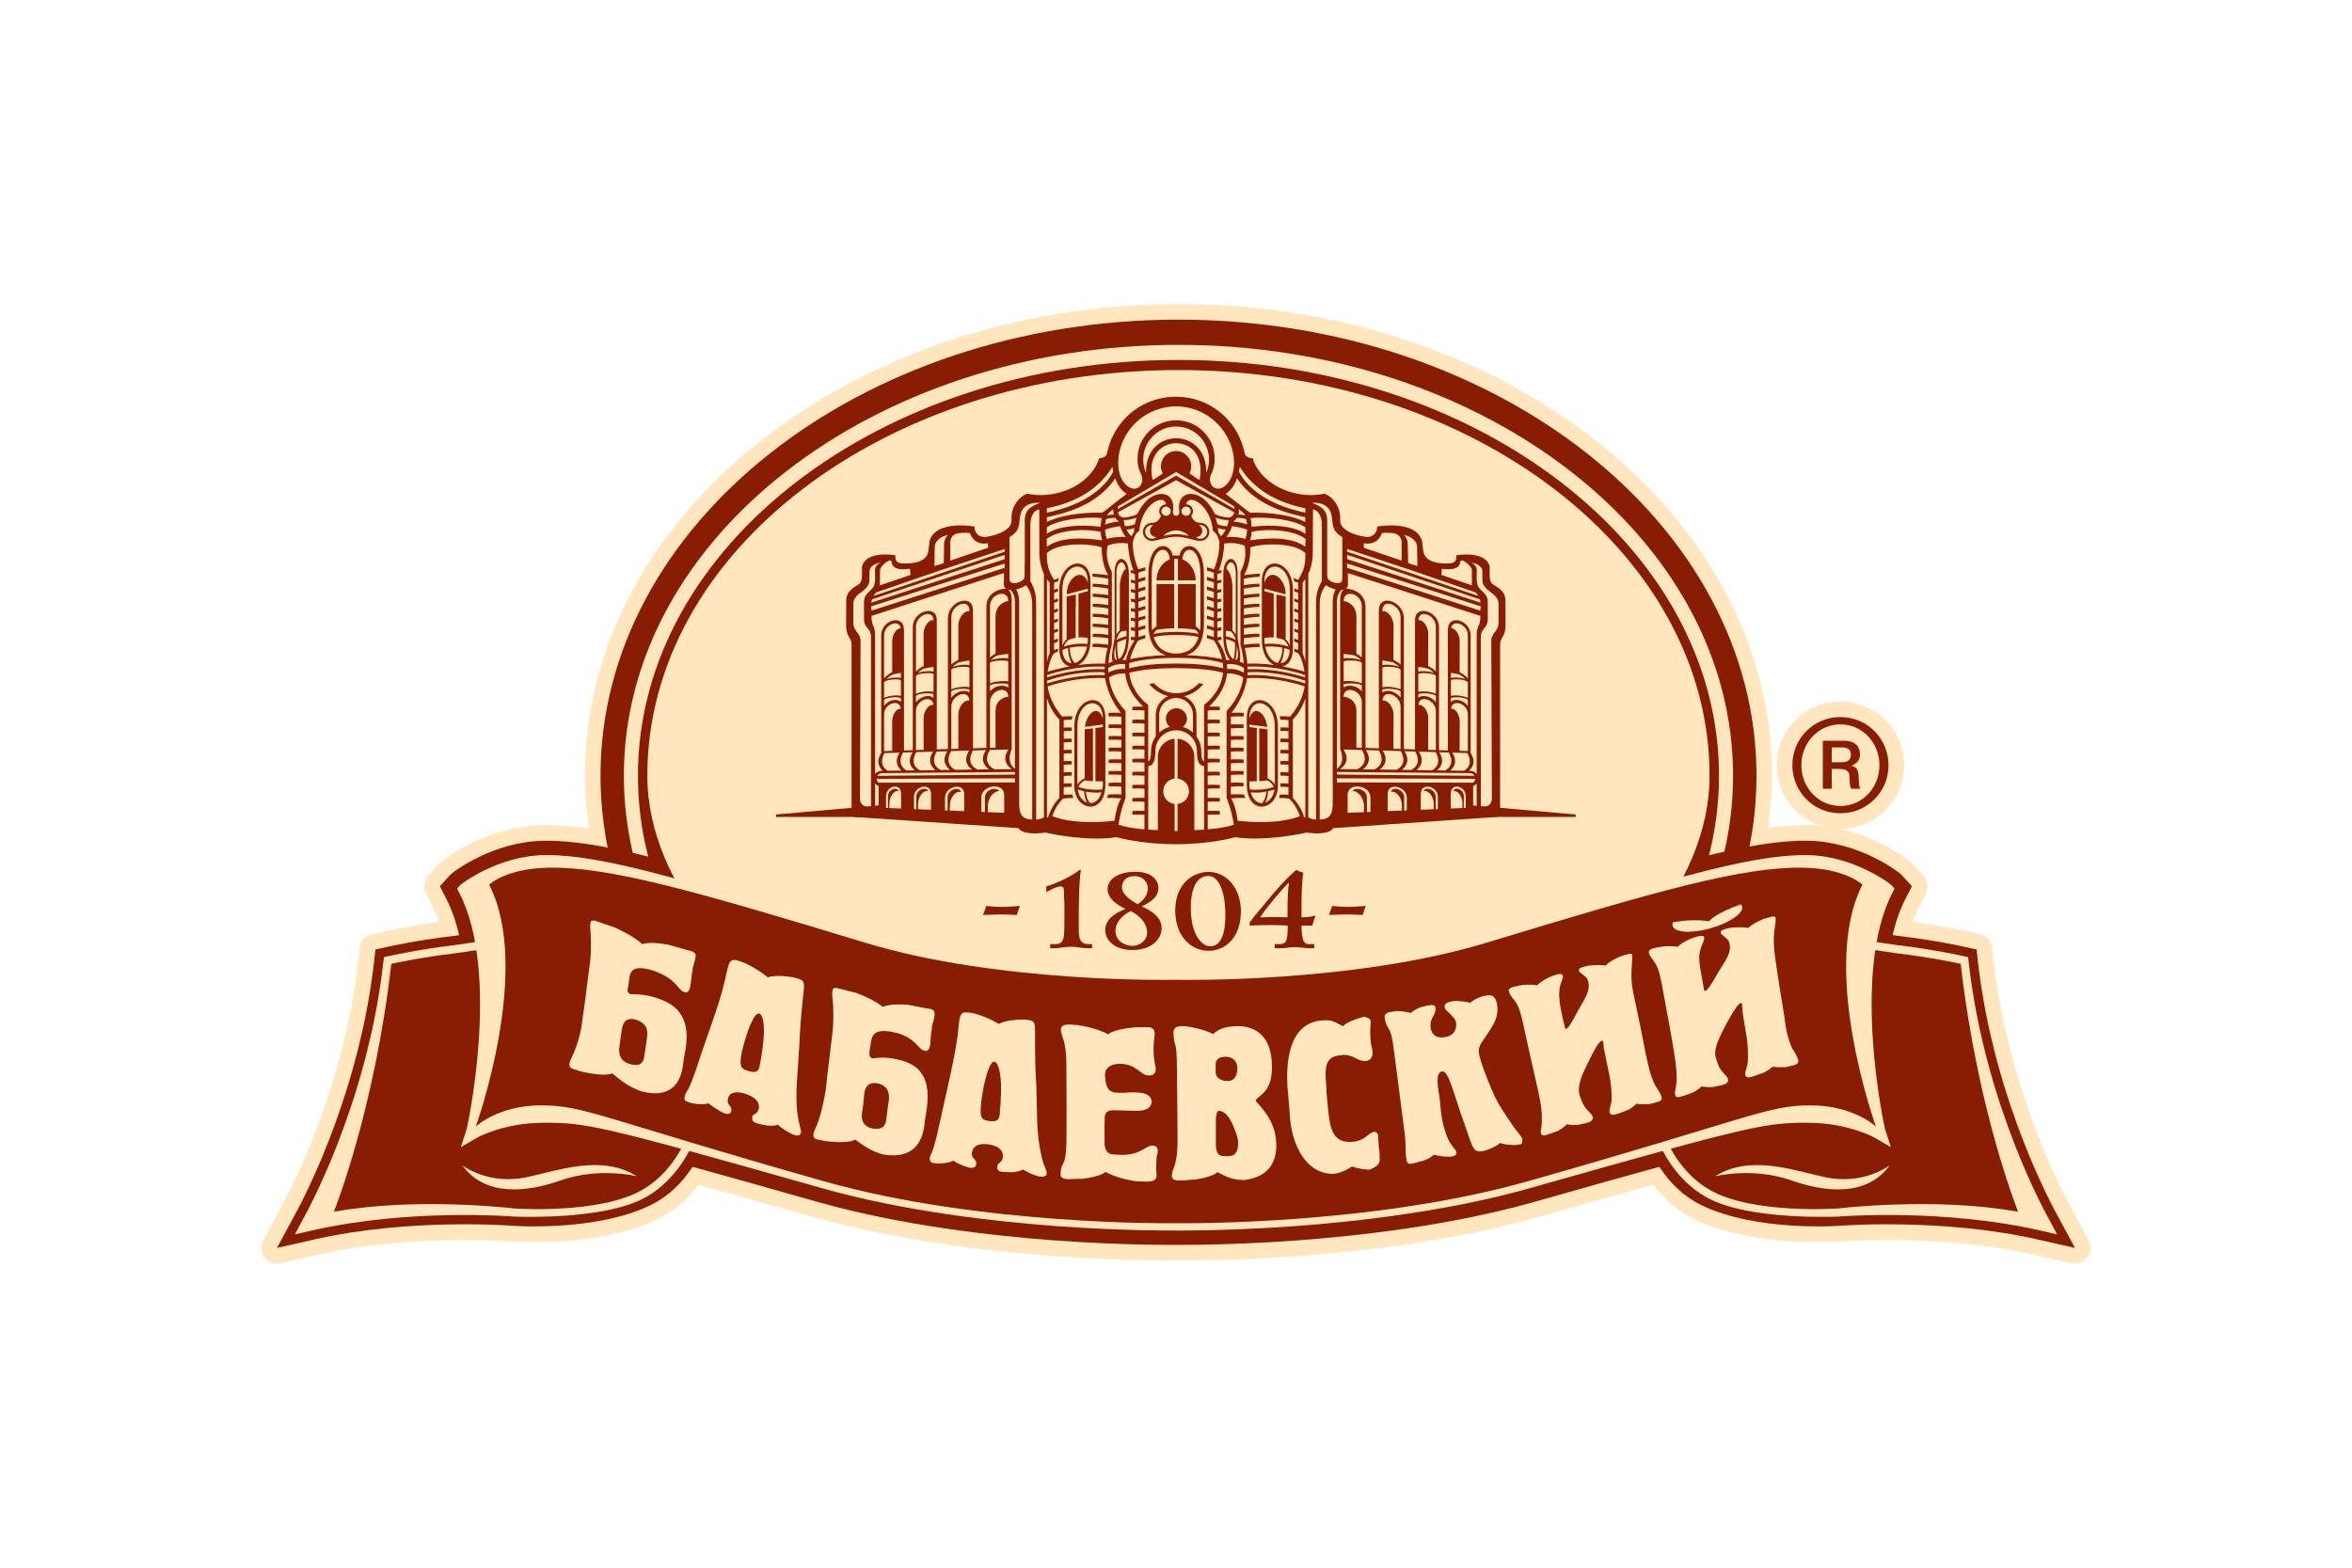 <?xml version="1.0" encoding="UTF-8"?>
<svg id="Layer_1" data-name="Layer 1" xmlns="http://www.w3.org/2000/svg" viewBox="0 0 900 600">
  <defs>
    <style>
      .cls-1 {
        fill: #ffe6be;
      }

      .cls-2 {
        fill: #891d03;
      }
    </style>
  </defs>
  <path class="cls-1" d="M799.29,474.786s-7.008-13.01-7.038-13.044c-2.413-4.353-23.66-43.82-29.412-94.317l-.537-4.699c-.28-2.553-2.152-4.624-4.659-5.181l-4.654-1.054c-1.079-.234-9.816-2.12-21.094-3.647,.724-2.1,1.532-4.041,2.437-5.802l2.64-5.095c.419-.847,.655-1.812,.655-2.738,0-1.468-.547-2.906-1.591-4.022l-3.846-4.267c-1.393-1.534-12.401-10.151-28.043-13.669h.098c13.445,0,24.409-10.931,24.409-24.384,0-13.463-10.963-24.416-24.409-24.416-13.45,0-24.389,10.953-24.389,24.416,0,10.835,7.082,20.02,16.843,23.194-1.561-.162-3.157-.268-4.792-.278-4.6-.076-9.736,.278-15.331,1.029,.896-6.621,1.522-13.292,1.522-19.943,0-99.52-101.874-180.513-227.15-180.513s-227.182,80.992-227.182,180.513c0,6.737,.637,13.485,1.603,20.222-6.454-.955-12.199-1.384-17.346-1.308-21.907,.301-38.561,13.216-40.331,15.137l-3.841,4.267c-1.024,1.116-1.534,2.553-1.534,4.022,0,.926,.209,1.891,.64,2.738l2.643,5.095c.896,1.761,1.692,3.701,2.42,5.802-11.253,1.527-19.926,3.413-21.022,3.647l-4.637,1.054c-2.507,.557-4.396,2.628-4.662,5.181l-.549,4.731c-5.765,50.624-27.024,89.973-29.42,94.32-.06,.084-7.016,13.01-7.016,13.01-.492,.859-.716,1.889-.716,2.834,0,1.308,.416,2.573,1.226,3.647,1.411,1.877,3.812,2.756,6.119,2.222l14.28-3.263c35.424-8.067,73.681-5.127,74.068-5.085,1.401,.096,33.611,2.352,55.833-8.476,6.127-2.98,11.268-7.378,15.839-13.181,6.612,1.847,43.99,12.335,43.99,12.335,32.326,9.161,68.037,13.164,92.342,14.967,13.704,.975,25.231,1.384,32.503,1.512,7.346,.17,20.203,.17,27.541,0,7.257-.128,18.823-.537,32.51-1.512,24.263-1.802,59.999-5.806,92.312-14.967,0,0,32.653-9.181,44.064-12.389,4.531,5.858,9.707,10.256,15.839,13.236,22.241,10.828,54.436,8.572,55.791,8.476,.438-.042,38.681-3.004,74.107,5.085l14.287,3.263c2.32,.534,4.718-.345,6.117-2.222,.817-1.074,1.232-2.339,1.232-3.647,0-.946-.251-1.975-.71-2.834Z"/>
  <path class="cls-2" d="M229.787,296.869c0,96.247,99.18,174.538,221.163,174.538,121.971,0,221.176-78.291,221.176-174.538,0-96.203-99.205-174.529-221.176-174.529-121.983,0-221.163,78.325-221.163,174.529Z"/>
  <path class="cls-1" d="M238.721,296.869c0,90.928,95.194,164.907,212.229,164.907s212.212-73.979,212.212-164.907c0-90.906-95.176-164.883-212.212-164.883s-212.229,73.977-212.229,164.883Z"/>
  <path class="cls-2" d="M726.646,430.729c-.296-1.288-4.964-23.248-4.964-46.633,0-14.248,1.733-28.964,7.314-39.799l2.6-5.087-3.866-4.255c-1.325-1.512-16.741-12.906-35.918-13.174-22.182-.355-53.225,9.129-109.587,26.315l-15.888,4.797c-49.092,14.931-114.278,12.057-114.95,12.012h-2.849c-.662,.044-65.855,2.918-114.938-12.012l-15.922-4.797c-56.345-17.186-87.412-26.669-109.567-26.315-19.173,.268-34.586,11.662-35.946,13.174l-3.854,4.255,2.612,5.087c5.558,10.835,7.311,25.552,7.311,39.799,0,23.384-4.671,45.345-4.962,46.633-.124,.429-6.548,20.254-6.548,20.254l12.416-7.178s6.213-3.561,6.164-3.561c.096-.044,9.141-4.987,22.941-4.987,15.497,0,20.045,.771,104.746,24.79,31.816,9.01,67.106,12.98,91.13,14.728,13.544,.987,24.985,1.374,32.232,1.544,7.218,.184,20.015,.184,27.258,0,7.23-.17,18.688-.557,32.217-1.544,23.992-1.748,59.275-5.718,91.086-14.728,84.72-24.019,89.242-24.79,104.745-24.79,13.83,0,22.847,4.942,22.97,4.987-.069,0,6.156,3.561,6.156,3.561l12.421,7.178s-6.447-19.825-6.56-20.254Z"/>
  <path class="cls-2" d="M276.07,359.284l.224,.663,.067,.699c.096,.611,.729,7.208,.729,17.647,0,14.213-4.647,55.301-4.647,55.301-4.159,6.652-9.037,20.619-23.546,27.679-21.025,10.222-52.725,7.872-52.725,7.872-.391-.032-39.258-3.08-75.883,5.235l-14.305,3.241,6.957-12.906c.231-.441,24.009-42.417,30.205-96.614l.512-4.708,4.647-1.02c1.206-.278,12.234-2.672,25.44-4.184,10.116-1.642,33.025-4.667,53.971-6.264,37.713-2.864,46.076,.377,48.354,7.36Z"/>
  <path class="cls-1" d="M272.706,360.368l.098,.32,.037,.323c.15,1.426,3.921,32-5.573,71.167l-.022,.15-.044,.138c-2.256,6.631-7.885,18.784-20.052,25.716-15.992,9.096-50.684,7.425-50.684,7.425-.394-.025-39.698-3.189-76.976,5.309l-6.669,1.512,3.224-6.028c.268-.438,24.347-42.814,30.606-97.878l.256-2.202,2.175-.483c.465-.106,11.647-2.563,25.058-4.139,10.19-1.62,33.059-4.657,53.841-6.232,38.836-2.928,43.444,.998,44.724,4.903Z"/>
  <path class="cls-2" d="M269.741,361.343c-2.896-8.936-76.102,.409-95.208,3.465-13.458,1.567-24.803,4.066-24.803,4.066-6.427,56.352-21.98,94.908-21.98,94.908,31.69-5.772,68.985-1.265,68.985-1.265,0,0,32.419,2.327,48.884-7.038,11.197-6.383,16.437-17.561,18.624-24.007,9.474-39.112,5.499-70.128,5.499-70.128Z"/>
  <path class="cls-1" d="M176.924,445.994s9.796,7.754,24.879,4.506c12.658-2.758,28.572-8.636,41.875-.31,0,0-14.374-3.618-29.245,1.618-12.017,4.228-28.568,6.652-37.509-5.814Z"/>
  <path class="cls-2" d="M623.925,359.284l-.227,.663-.069,.699c-.084,.611-.719,7.208-.719,17.647,0,14.213,4.63,55.301,4.63,55.301,4.162,6.652,9.052,20.619,23.561,27.679,21.025,10.222,52.728,7.872,52.728,7.872,.384-.032,39.263-3.08,75.875,5.235l14.303,3.241-6.974-12.906c-.197-.441-23.985-42.417-30.176-96.614l-.502-4.708-4.664-1.02c-1.207-.278-12.224-2.672-25.438-4.184-10.126-1.642-33.022-4.667-53.954-6.264-37.731-2.864-46.094,.377-48.374,7.36Z"/>
  <path class="cls-1" d="M627.289,360.368l-.089,.32-.044,.323c-.143,1.426-3.93,32,5.56,71.167l.044,.15,.044,.138c2.246,6.631,7.89,18.784,20.05,25.716,15.977,9.096,50.678,7.425,50.678,7.425,.384-.025,39.711-3.189,76.968,5.309l6.659,1.512-3.216-6.028c-.261-.438-24.335-42.814-30.594-97.878l-.251-2.202-2.172-.483c-.493-.106-11.673-2.563-25.073-4.139-10.2-1.62-33.052-4.657-53.836-6.232-38.843-2.928-43.444,.998-44.729,4.903Z"/>
  <path class="cls-2" d="M630.258,361.343c2.906-8.936,76.092,.409,95.191,3.465,13.46,1.567,24.822,4.066,24.822,4.066,6.412,56.352,21.975,94.908,21.975,94.908-31.688-5.772-68.975-1.265-68.975-1.265,0,0-32.437,2.327-48.896-7.038-11.19-6.383-16.455-17.561-18.637-24.007-9.485-39.112-5.481-70.128-5.481-70.128Z"/>
  <path class="cls-2" d="M689.3,292.868c0-8.691,6.584-15.629,14.947-15.629,8.373,0,14.923,6.939,14.923,15.629,0,8.658-6.55,15.61-14.923,15.61-8.363,0-14.947-6.952-14.947-15.61Zm-3.453,0c0,10.148,8.101,18.397,18.4,18.397,10.313,0,18.395-8.249,18.395-18.397,0-10.158-8.082-18.429-18.395-18.429-10.298,0-18.4,8.271-18.4,18.429Zm11.662,9.013h3.408v-7.597h2.802c3.866,0,3.985,1.751,4.039,3.401,.133,3.09,.079,3.496,.68,4.196h3.512c-.71-.977-.557-1.504-.71-4.356-.093-1.834-.29-3.915-2.649-4.398v-.119c2.763-1.106,3.132-2.94,3.132-4.196,0-4.785-4.137-5.309-6.048-5.309h-8.166v18.378Zm3.408-15.834h3.576c2.216,0,3.748,.556,3.748,2.765,0,1.33-.537,2.93-3.384,2.93h-3.94v-5.695Z"/>
  <path class="cls-2" d="M244.106,296.869c0,87.742,92.8,159.135,206.844,159.135s206.83-71.394,206.83-159.135c0-87.698-92.788-159.114-206.83-159.114s-206.844,71.416-206.844,159.114Z"/>
  <path class="cls-1" d="M450.95,452.153c-52.606,0-203.244-69.549-203.244-155.284,0-85.723,90.98-155.237,203.244-155.237,112.273,0,203.219,69.514,203.219,155.237,0,85.735-150.607,155.284-203.219,155.284Z"/>
  <path class="cls-1" d="M724.957,340.069l-1.28-1.384c-.325-.384-14.401-11.136-31.944-11.404-23.222-.34-56.988,10.599-123.801,30.907-50.151,15.246-116.123,12.315-116.787,12.305h-2.386c-.677,.01-66.678,2.94-116.861-12.305-66.796-20.308-100.544-31.247-123.756-30.907-17.575,.268-31.591,11.02-31.956,11.404l-1.288,1.384,.879,1.728c15.906,30.873,2.958,89.843,2.775,90.421l-2.209,6.814,6.203-3.595c.096-.054,10.119-5.725,25.623-5.725,16.221,0,20.855,.812,106.287,25.024,31.355,8.895,66.224,12.788,89.993,14.549,13.453,.965,24.803,1.359,31.969,1.534,7.567,.126,10.887,.16,12.497,.126,.315,.066,1.743,.034,2.054,.034,1.658,0,4.95-.034,12.5-.16,7.212-.175,18.542-.569,31.971-1.534,23.717-1.761,58.625-5.654,90.003-14.549,85.41-24.212,90.035-25.024,106.218-25.024,15.558,0,25.556,5.671,25.665,5.725l6.21,3.595-2.216-6.814c-.182-.579-13.12-59.548,2.763-90.421l.877-1.728Z"/>
  <path class="cls-2" d="M712.664,338.602s-6.314-6.267-22.882-6.514c-23.074-.342-54.905,8.626-121.023,28.73-51.235,15.566-117.757,14.182-117.757,14.182h-2.115s-66.55,1.384-117.773-14.182c-66.131-20.104-97.939-29.072-121.018-28.73-16.58,.247-22.916,6.514-22.916,6.514,16.639,32.278-5.127,92.588-5.127,92.588,0,0,8.473-8.141,25.058-8.141,16.575,0,23.152,4.967,108.095,29.038,60.27,17.077,133.681,16.083,133.681,16.083h2.115s73.363,.995,133.655-16.083c84.947-24.071,91.497-29.038,108.114-29.038,16.593,0,25.068,8.141,25.068,8.141,0,0-21.793-60.31-5.176-92.588Z"/>
  <g>
    <g>
      <polygon class="cls-2" points="602.935 311.728 563.332 308.231 563.332 312.683 602.935 312.683 602.935 311.728"/>
      <polygon class="cls-2" points="296.969 311.728 336.593 308.231 336.593 312.683 296.969 312.683 296.969 311.728"/>
    </g>
    <g>
      <path class="cls-2" d="M477.1,274.77v25.448c0,12.12,11.904,10.414,11.904,.429v-22.604c0-11.66-11.904-13.795-11.904-3.273Zm5.819,32.611c-1.758,.042-3.512-1.253-4.371-4.152,2.3,.28,4.371,.076,6.041-.266-.165,1.707-.668,3.401-1.67,4.418Zm1.234-.204c.429-.812,1.042-2.379,1.069-4.334,1.052-.234,1.882-.483,2.482-.684-.406,2.64-1.881,4.42-3.551,5.019Zm3.682-6.821c-.773-1.384-2.273-2.231-2.803-2.51l-.015-18.378c0-.096-.015-.205-.015-.355l-3.145-.374v20.232c1.185-.054,2.295-.128,2.978-.3,1.401,.559,2.172,1.642,2.612,2.509-3.526,1.3-7.574,1.138-9.119,.987-.128-.505-.209-1.041-.256-1.62v-1.499c.721,.01,1.785,0,2.841-.054v-20.372l-2.841-.355v-.965l6.855,.901c-.339-2.844-1.766-5.395-3.516-5.974-1.527-.517-2.81,.709-3.339,2.829v-.288c0-8.368,9.451-7.422,9.729,2.918l.032,22.668Z"/>
      <path class="cls-2" d="M411.087,278.043v22.604c0,9.986,11.882,11.692,11.882-.429v-25.448c0-10.522-11.882-8.387-11.882,3.273Zm1.298,24.116c.591,.202,1.438,.45,2.458,.684,.054,1.955,.667,3.522,1.111,4.334-1.702-.599-3.165-2.379-3.568-5.019Zm4.779,5.223c-1.015-1.017-1.512-2.711-1.667-4.418,1.658,.342,3.716,.547,5.984,.266-.825,2.898-2.529,4.193-4.317,4.152Zm4.849-32.343c-.532-2.101-1.839-3.327-3.329-2.81-1.738,.579-3.187,3.13-3.541,5.974l6.87-.901v.965l-2.841,.355v20.372c1.061,.054,2.118,.064,2.841,.054v1.499c-.064,.579-.133,1.116-.231,1.62-1.581,.15-5.632,.313-9.148-.987,.438-.867,1.194-1.95,2.595-2.509,.685,.172,1.802,.246,2.995,.3v-20.232l-3.118,.374c-.027,.15-.049,.259-.049,.355v18.378c-.554,.278-2.041,1.125-2.8,2.51l.022-22.668c.251-10.34,9.734-11.286,9.734-2.918v.268Z"/>
      <path class="cls-2" d="M576.073,229.768c0-4.324-4.738-5.718-5.349-6.585-.522-.741-.699-1.943-.699-3.068v-3.292c-1.35-5.334-9.747-4.851-12.795-4.273v.783c0,1.997-1.483,2.317-3.502,2.317-2.054,0-8.451,.032-9.116-4.797l-.473-3.839c-2.354-8.077-16.691-5.578-17.184-5.491v.332c0,2.027-1.635,3.657-3.664,3.657-2.187,0-10.353-1.844-10.481-6.114v-1.95c-.32-3.928-2.699-7.222-5.984-8.51-3.137,.679-6.614,.741-10.19,.067-8.675-1.601-15.326-7.122-17.304-13.581-2.738-.172-3.042-1.877-3.042-1.877-2.083-10.781-10.554-19.267-21.36-21.261-.103-.012-.229-.047-.345-.054-.443-.089-.899-.141-1.312-.195-.424-.032-.82-.086-1.216-.118-.694-.032-1.365-.086-2.015-.086-.057,0-.064,.022-.079,.022-.047,0-.074-.022-.113-.022-.675,0-1.357,.054-1.99,.086-.446,.032-.825,.086-1.234,.118-.451,.054-.892,.106-1.315,.195-.133,.007-.266,.042-.347,.054-10.803,1.995-19.289,10.48-21.355,21.261,0,0-.315,1.704-3.039,1.877-1.97,6.459-8.614,11.98-17.336,13.581-3.546,.675-7.013,.613-10.17-.067-3.283,1.288-5.669,4.583-6.009,8.51v1.95c-.119,4.27-8.296,6.114-10.508,6.114-1.99,0-3.642-1.63-3.642-3.657v-.332c-.483-.086-14.827-2.586-17.195,5.491l-.446,3.839c-.682,4.829-7.055,4.797-9.129,4.797-2.014,0-3.497-.32-3.497-2.317v-.783c-3.049-.578-11.421-1.061-12.796,4.273v3.292c0,1.126-.192,2.327-.702,3.068-.589,.867-5.331,2.261-5.331,6.585,0,3.174-.04,6.718-.04,9.655,0,4.13,2.088,4.859,2.088,7.058v64.668c0,1.147,.672,1.534,1.815,1.564l62.107,4.25c1.062,2.189,6.508,1.995,6.508,1.995,1.209,0,3.667-.31,3.726-.31,2.059,.493,15.972,3.453,27.263,1.771,0,0,9.192,2.691,22.572,2.691h.192c13.357,0,22.584-2.691,22.584-2.691,11.293,1.682,25.167-1.278,27.28-1.771,.029,0,2.517,.31,3.679,.31,0,0,5.422,.195,6.526-1.995l62.09-4.25c1.143-.03,1.813-.417,1.813-1.564v-64.668c0-2.199,2.083-2.928,2.083-7.058,0-2.938-.025-6.481-.025-9.655Zm-189.766-24.212c1.133-.569,2.694-1.963,3.164-3.144,.96-2.381,.414-4.181,1.384-6.575,1.138-2.812,4.376-3.647,7.129-3.398-3.642,1.414-5.851,2.721-5.851,6.821v15.853c-.108,2.34,.03,4.947-.108,5.794-.251,2.017-5.444,3.411-5.718,1.007v-16.358Zm-.52,24.413v.101c-.305,0-.645,.03-.96,.158-1.797,.7-3.896,2.201-3.896,5.922l.02,13.977c-.982,.547-1.633,1.064-2.115,1.504v-19.589c0-4.989,6.952-6.705,6.952-2.073Zm-41.806,10.611c-1.453,.559-2.578,2.746-2.578,4.906v11.766c-1.712,.923-2.643,1.771-3.108,2.383v-16.521c0-4.1,5.772-6.395,6.368-2.65-.194,0-.431,0-.682,.115Zm.756,16.95v1.933c-1.406-.333-3.793-.128-5.523,.396,.798-.783,1.731-1.374,2.322-1.697,.993-.278,2.091-.47,3.201-.632Zm0,2.908v5.891c-1.677-.409-4.807-.054-6.442,.748v-5.769c0-1.394,6.442-1.611,6.442-.869Zm0,6.91v1.296c-1.677-1.49-4.807-.719-6.442,1.527v-2.039c0-1.416,6.442-1.61,6.442-.783Zm-.032,3.893c-.236-.012-.473-.012-.724,.076-1.453,.512-2.578,2.66-2.578,4.805v11.231l-3.108,.108v-14.041c0-4.154,5.937-6.213,6.41-2.179Zm-6.232,16.982l2.931-.074h.074l2.756-.088c-2.406,3.745-.178,6.095,.79,6.855l-5.329,.067c-3.012-1.856-2.359-4.733-1.221-6.759Zm7.09-.202l3.671-.109c-2.48,3.829-.131,6.208,.84,6.917l-3.152,.066c-3.191-1.889-2.532-4.829-1.359-6.875Zm5.038-.153l6.442-.182c-2.64,3.979,.032,6.414,.916,7.038l-5.991,.106c-3.26-1.877-2.576-4.869-1.367-6.962Zm6.607-32.611v1.76c-1.534-.354-4.183-.096-5.952,.505,.751-.731,1.586-1.31,2.189-1.635v.054c1.14-.301,2.456-.534,3.763-.684Zm-.96-17.809c-1.539,.623-2.829,2.94-2.829,5.149l.027,12.283c-1.512,.815-2.44,1.566-2.957,2.137v-17.23c0-4.344,6.555-6.949,6.705-2.423-.29-.034-.591-.022-.946,.084Zm.96,20.545v6.801c-1.77-.409-5.013-.076-6.72,.749v-6.853c.769-1.167,6.304-1.352,6.72-.696Zm0,7.744v1.333c-1.77-1.419-4.977-.559-6.72,1.716v-2.384c.769-1.17,6.304-1.288,6.72-.665Zm-.027,4.053c-.283-.02-.579-.02-.933,.067-1.539,.578-2.829,2.822-2.829,5.053l.027,12.079-2.957,.084v-14.921c0-4.27,6.331-6.565,6.693-2.362Zm1.246,17.841l4.125-.106c-2.687,4.078,.15,6.521,.982,7.134l-3.615,.042c-3.427-1.899-2.738-4.935-1.492-7.07Zm5.528-.17l6.925-.195c-2.852,4.27,.327,6.78,1.096,7.274l-6.432,.086c-3.578-1.911-2.842-5.021-1.589-7.166Zm5.918-53.424c-1.754,.655-3.177,3.11-3.177,5.449l.025,13.012c-1.273,.697-2.152,1.33-2.694,1.869v-18.218c0-4.647,6.915-7.434,6.915-2.413v.192c-.315-.054-.67-.032-1.069,.108Zm1.069,18.742v1.78c-1.707-.365-4.677-.044-6.496,.697,.756-.761,1.645-1.352,2.285-1.707,1.298-.332,2.751-.589,4.211-.771Zm0,2.746v7.498c-1.877-.408-5.171-.034-6.915,.805v-7.52c.724-1.15,6.346-1.406,6.915-.783Zm0,8.464v1.062c-1.877-1.362-5.135-.396-6.915,1.953v-2.317c.724-1.18,6.346-1.35,6.915-.697Zm0,4.142c-.335-.076-.694-.054-1.069,.074-1.754,.581-3.177,2.994-3.177,5.331l.025,13.034-2.694,.098v-16.169c0-4.568,6.649-7.035,6.915-2.369Zm1.389,19.085l4.982-.143c-3.009,4.464,.596,7.028,1.175,7.382l-4.462,.067c-3.753-1.92-3.021-5.097-1.694-7.306Zm6.447-.172l7.08-.182c-3.297,4.88,1.315,7.476,1.315,7.498l-6.575,.074c-3.945-1.95-3.155-5.201-1.82-7.39Zm6.181-20.286c-1.783,.633-4.027,1.63-4.027,5.514l.02,13.861-2.115,.074v-17.582c0-4.325,6.656-6.738,7.031-1.953-.273-.01-.574,0-.909,.086Zm.83-13.689v7.713c-1.761-.352-5.321,.012-6.952,.776v-7.939c.951-.914,5.809-1,6.952-.549Zm-6.695-.365c.736-.795,1.588-1.384,2.298-1.78,1.142-.278,3.073-.495,4.398-.677v1.738c-1.667-.342-5.021,0-6.695,.719Zm6.695,9.161v1.31c-1.743-1.406-5.279-.731-6.952,1.403v-2.229c.951-.901,5.809-.968,6.952-.485Zm-22.165-54.517s0-2.468,2.642-3.196c0,0,2.209-.451,4.906-.128,0,0,1.219,4.881,6.915,3.905v1.714l-14.462,4.913v-7.208Zm-5.92,1.686c0-1.566,1.872-3.681,4.972-4.292-1.534,1.694-1.398,3.487-1.398,3.487l-.136,7.24c-1.133,.451-2.039,.773-3.566,1.138,0-2.93,.128-5.955,.128-7.572Zm1.197,9.577c7.289-2.423,14.684-4.881,22.249-7.41l3.297-1.083v1.029c-12.16,4.117-44.492,15.019-50.198,16.949,.332-.578,.717-1.041,1.029-1.354l7.511-2.593c.273-.098,.509-.185,.684-.239,5.08-1.759,10.239-3.517,15.428-5.299Zm25.546-6.23v1.62l-51.05,16.659c.062-.441,.165-.891,.308-1.268l45.783-15.371,4.96-1.64Zm-43.227,2.822c.318,3.28,4.984,2.711,6.993,2.497,.17,1.406,.17,2.362,.17,2.362l-11.694,3.967c0-.429,.069-3.292,.069-5.93,0-1.3,4.198-5.129,4.462-2.896Zm-7.922,93.768c-2.09-.074-4.228-.621-4.228-3.421l.231-60.184c0-3.25-2.777-3.679-2.777-7.025v-7.294c0-1.655,1.182-3.189,3.194-4.507,1.613-1.128,2.952-2.735,2.952-4.206,0-1.116,.074-2.017,.074-3.723,0-1.589,1.746-2.992,4.329-3.315-1.345,.463-2.263,1.726-2.263,2.886,0,2.704,.468,5.558-1.105,7.156-1.896,1.879-3.093,2.617-3.093,5.213v6.255c0,4.014,2.687,3.305,2.687,7.006v65.159Zm51.149-93.297v1.642l-50.918,16.381c-.126-.571-.172-1.116-.204-1.611l51.122-16.412Zm-.283,3.647v2.832c0,1.138-.315,2.714,.879,3.187-2.633-.128-7.6,1.62-7.6,6.846v54.045l-5.112,.192v-52.907h-.032c-.108-6.556-9.355-3.413-9.532,2.746l-.059,.042v50.378l-4.238,.138v-49.517c-.086-6.225-9.178-3.371-9.178,2.593v47.214l-3.376,.108v-46.517h-.025c-.315-5.856-8.698-3.335-8.698,2.499v45.078h-.034c-2.317,3.635-.252,5.923,.704,6.738h-.67c-.987,.086-1.793,.534-2.324,1.18v-52.568c0-4.986-1.372-3.238-1.372-7.905,2.162-.763,50.666-16.403,50.666-16.403Zm-47.958,89.769c-.505-.03-.928-.03-1.337-.044v-9.17c.317,.386,.751,.719,1.337,.975v8.24Zm8.602,.354c-1.623-.064-3.115-.118-4.472-.172v-1.726c0-2.135,1.143-4.261,2.554-4.721,.355-.109,.702-.109,.97-.01-.778-1.965-4.071-.655-4.071,1.985v4.43c-.251,0-.47,0-.746-.022v-4.408c0-4.014,5.454-5.334,5.743-1.362,.007,.039,.022,.039,.022,.074v5.932Zm11.441,.473c-1.662-.044-3.325-.121-4.949-.195v-1.972c0-2.222,1.275-4.443,2.864-4.913,.382-.121,.71-.108,1.025-.013-.862-1.985-4.585-.578-4.585,2.133v4.743c-.29-.01-.589-.032-.857-.032v-4.71c0-4.063,6.252-5.546,6.503-1.436v6.395Zm12.692-6.092v6.617c-1.785-.042-3.602-.141-5.469-.202v-1.985c0-2.329,1.399-4.657,3.152-5.164,.419-.138,.805-.126,1.157,0-.82-2.391-5.178-.866-5.178,2.074v5.029c-.335,0-.667-.03-.987-.03v-4.826c0-4.413,7.25-6.117,7.326-1.525v.013Zm15.319,.362v6.888c-1.849-.074-3.959-.16-6.255-.237l-.01-2.337c0-2.534,1.62-5.075,3.578-5.602,.32-.096,.594-.116,.837-.096-1.337-1.879-5.526-.524-5.526,2.362v5.61c-.441-.01-.906-.032-1.362-.042v-5.536c0-4.548,8.013-5.91,8.673-1.556,.022,.032,.03,.032,.064,.064v.483h0Zm4.098-4.72l-52.151,.086c-.431-.362-.702-.901-.724-1.47l52.875-.18v1.564Zm0-3.014l-52.629,.473c.3-.46,.743-.859,1.465-1.02l51.164-.448v.995Zm0-2.208c-2.704-2.017-2.184-5.287-1.229-7.508v-.677h.005v-24.32h.022c0-.042-.022-.054-.022-.054v-8.786h.022c0-.02-.022-.02-.022-.042v-23.086c0-2.145-.544-3.475-1.345-4.152,.311,.096,.611,.183,.923,.183,1.743,2.004,1.645,3.538,1.645,5.513v62.93Zm6.619,19.397c-4.526,0-4.935-2.94-4.994-6.04v-76.286c0-1.886-.039-3.689-1.143-5.738,.951-.192,2.549-.687,3.728-1.61,1.298,1.588,2.408,3.615,2.408,7.607v82.068Zm4.484-.827c-1.138,.709-2.335,.835-2.982,.857v-82.098c0-3.625-.337-5.955-2.216-9.183v-21.606c0-4.171,2.258-5.792,3.418-5.814,0,2.135,.025,13.743,.025,16.595,0,2.94,.71,5.814,1.756,8.112v93.137Zm100.04-108.488c-4.467-3.174-13.059-3.657-20.555-2.704-.059-1.288-.234-2.425-.433-3.337,6.371-.684,17.129,.687,20.988,3.564v2.477Zm-25.081-25.662c5.247,8.626,14.048,13.657,25.075,15.866v1.674c-12.302-2.499-21.439-8.097-25.408-15.662,.155-.674,.264-1.3,.333-1.879Zm25.075,19.311l-.049,1.822c-4.285-2.305-12.867-3.829-21.117-3.571-.423-.192-7.262-5.706-9.355-7.24,2.189-1.301,3.546-3.564,4.403-5.903,7.607,11.446,21.783,13.785,26.117,14.891Zm-23.581,55.88c-.394-.205-.921-.438-1.596-.655,.566-1.448,.138-4.117-.396-6.981-.113-.753-.34-1.47-.34-2.426v-23.955c.273-8.163-5.487-7.54-5.487-.182v23.569c0,4.74,1.052,7.574,2.5,9.333-.461,0-.897,.022-1.374,.064-.825-3.989-2.8-6.811-3.305-7.463,.389-.131,.96-.227,1.487-.249l-.059-1.137c-.414-.074-.97-.01-1.544,.182v-2.401c.406-.121,.953-.268,1.544-.301v-1.137c-.414-.042-.97,.022-1.544,.182v-2.404c.406-.118,.953-.258,1.544-.313v-1.113c-.441-.044-.97,.042-1.544,.224v-2.403c.406-.16,.953-.288,1.544-.355v-1.103c-.441-.042-.97,.062-1.544,.246v-2.425c.364-.138,.926-.323,1.544-.406v-1.083c-.441,0-.97,.096-1.544,.268v-2.413c.364-.172,.926-.335,1.544-.409v-1.106c-.441,0-.977,.118-1.544,.313v-2.425c.364-.163,.926-.355,1.544-.441v-1.093c-.441,.034-1.007,.16-1.544,.335v-2.448c.364-.15,.911-.345,1.544-.473,.042-.323,.059-.677,.103-1.093-.327,.032-.721,.096-1.111,.192,1.667-4.001,2.044-8.247,2.135-10.33,2.482-.438,5.555-.204,7.767,.815,.566,2.618,.514,6.156-1.579,10v27.955s.98,2.962,1.253,7.048Zm-2.652-6.78c.593,2.477,.812,5.504-.522,5.516h0c.15-.655,.638-2.931,.522-5.516Zm-.394-4.14c-.389-.805-.968-1.396-1.268-1.684l-.02-16.619c-.03-3.056-1.022-6.04-2.32-6.981,.756-3.787,3.607-3.123,3.607,1.8v23.485Zm-1.741-1.214c.97,.914,1.502,2.256,1.741,3.241-.648-.409-2.042-1.138-3.802-1.461v-2.113c.761,.086,1.443,.204,2.061,.332Zm1.394,4.152c.17,1.943,.047,4.98-.542,6.437-1.298-.805-2.665-3.605-2.896-7.757,.675,.195,2.177,.623,3.438,1.32Zm3.467,9.771v1.01c0,.271-.027,.483-.039,.764-.956-.559-3.319-1.63-6.368-1.364,0-.643-.037-1.253-.121-1.802,.802-.16,3.625-.419,6.528,1.393Zm-48.664-3.053h0c-1.308-.013-1.109-3.017-.485-5.516-.116,2.586,.36,4.861,.485,5.516Zm-.096-7.629c.244-.985,.764-2.327,1.739-3.241,.632-.128,1.293-.246,2.085-.332v2.113c-1.768,.323-3.179,1.052-3.824,1.461Zm3.746-.409c-.187,4.152-1.546,6.952-2.886,7.757-.561-1.457-.682-4.494-.514-6.437,1.261-.696,2.736-1.125,3.401-1.32Zm-2.458-19.922l-.059,16.619c-.301,.289-.869,.88-1.244,1.684v-23.485c0-4.923,2.881-5.587,3.625-1.8-1.298,.941-2.322,3.925-2.322,6.981Zm2.098,29.619c-.096,.549-.118,1.16-.118,1.802-3.024-.266-5.408,.805-6.341,1.364-.042-.281-.064-.492-.064-.764v-1.01c2.933-1.812,5.728-1.554,6.523-1.393Zm-1.116-1.695c1.458-1.758,2.477-4.592,2.477-9.333v-23.569c0-7.358-5.718-7.981-5.471,.182v23.955c0,.956-.205,1.672-.337,2.426-.527,2.864-.97,5.533-.404,6.981-.675,.217-1.199,.45-1.591,.655,.283-4.086,1.275-7.048,1.275-7.048v-27.955c-2.098-3.844-2.187-7.382-1.603-10,2.209-1.019,5.263-1.253,7.767-.815,.096,2.083,.495,6.329,2.135,10.33-.391-.096-.773-.16-1.121-.192,.054,.416,.091,.771,.124,1.093,.61,.128,1.157,.322,1.551,.473v2.448c-.571-.175-1.091-.301-1.551-.335v1.093c.606,.086,1.157,.278,1.551,.441v2.425c-.571-.195-1.111-.313-1.551-.313v1.106c.606,.074,1.157,.237,1.551,.409v2.413c-.571-.172-1.111-.268-1.551-.268v1.083c.606,.084,1.157,.268,1.551,.406v2.425c-.571-.185-1.118-.288-1.551-.246v1.103c.606,.067,1.157,.194,1.551,.355v2.403c-.571-.182-1.118-.268-1.551-.224v1.113c.578,.055,1.142,.195,1.551,.313v2.404c-.571-.16-1.155-.224-1.551-.182v1.137c.578,.032,1.142,.18,1.551,.301v2.401c-.571-.192-1.155-.256-1.551-.182l-.069,1.137c.544,.022,1.098,.119,1.485,.249-.483,.653-2.489,3.474-3.292,7.463-.478-.042-.941-.064-1.374-.064Zm-2.659-54.323c.32,.492,.734,.963,1.345,1.349-2.219,.214-4.361,.732-5.289,1.18,.076-.771,.081-1.18,.339-2.059,.939-.364,2.386-.537,3.605-.47Zm-3.172-.956c.187-.731,1.524-1.761,2.354-2.362-.057,.524-.02,1.234,.194,2.017-.928,0-1.829,.172-2.548,.345Zm26.378-24.64c-3.196,0-5.809,2.615-5.809,5.802,0,.965,.231,1.832,.65,2.627,0,.054-.005,.096-.005,.141-1.147,.891-3.014,2.103-3.829,2.477-4.196-18.321,21.737-19.171,17.989,0-.825-.374-2.672-1.586-3.812-2.477,0-.044-.022-.077-.022-.141,.406-.795,.633-1.662,.633-2.627,0-3.187-2.618-5.802-5.795-5.802Zm0-4.915c-5.747,0-11.736,4.41-11.5,13.056-.052-.067-1.098-1.847-1.084-4.967,0-1.556,.286-3.059,.828-4.42,.441-1.18,1.057-2.298,1.83-3.272h0c.379-.493,.793-.975,1.248-1.384,0,0,.015-.02,.037-.042,.441-.419,.882-.783,1.352-1.128,.035-.01,.072-.054,.072-.054,.488-.323,.993-.643,1.507-.877,.086-.066,.167-.079,.251-.121,.463-.246,.98-.46,1.48-.643,.059-.02,.101-.032,.15-.044,.522-.18,1.088-.288,1.66-.384,.128,0,.266-.074,.389-.074,.586-.077,1.16-.121,1.78-.121,.576,0,1.16,.044,1.766,.121,.128,0,.251,.074,.35,.074,.606,.096,1.167,.204,1.711,.384,.03,.012,.069,.025,.126,.044,.495,.182,1.022,.396,1.525,.643,.069,.042,.14,.054,.219,.121,.532,.234,1.029,.554,1.525,.877,0,0,.022,.044,.044,.054,.488,.345,.948,.709,1.381,1.128,.02,.022,.034,.042,.034,.042,.46,.408,.867,.891,1.249,1.384h0c.768,.975,1.369,2.093,1.83,3.272,.507,1.362,.842,2.864,.842,4.42,0,3.12-1.057,4.9-1.106,4.967,.237-8.646-5.723-13.056-11.495-13.056Zm0,12.935l22.138,13.091c.091,.278,.128,.675,.182,1.061l-22.32-12.788-22.296,12.788c.022-.386,.042-.783,.146-1.061l22.15-13.091Zm26.81,18.045c.246,.879,.246,1.288,.332,2.059-.894-.448-3.101-.965-5.287-1.18,.606-.386,1.044-.857,1.362-1.349,1.211-.067,2.652,.106,3.593,.47Zm-2.973-1.771c.204-.783,.204-1.492,.192-2.017,.81,.601,2.152,1.63,2.342,2.362-.714-.172-1.593-.345-2.534-.345Zm-9.392,22.281v2.362c-.537-.15-1.544-.483-2.65-.795v1.288c.751,.205,1.889,.505,2.65,.85v2.381c-.537-.192-1.544-.485-2.65-.828v1.298c.751,.217,1.889,.495,2.65,.837v2.381c-.537-.16-1.544-.48-2.65-.773v1.246c.751,.226,1.889,.512,2.65,.866v2.362c-.537-.14-1.544-.473-2.65-.781v1.253c.751,.212,1.889,.505,2.65,.88v2.349c-.537-.141-1.544-.46-2.65-.751v1.237c.751,.212,1.889,.502,2.65,.854v2.384c-.537-.163-1.544-.505-2.65-.796v1.266c.751,.204,1.889,.495,2.65,.872v2.359c-.537-.172-1.544-.505-2.65-.793v1.263c.805,.204,2.002,.537,2.746,.892,1.62,2.563,2.571,4.954,3.059,7.134-3.787-.891-8.673-1.384-13.648-1.566,4.164-1.33,6.696-5.085,6.696-12.177v-18.496c0-13.396-8.422-13.01-9.387-7.387-.707-.131-1.817-.131-2.546,0-.978-5.622-9.341-6.009-9.341,7.387v18.496c0,7.092,2.507,10.847,6.664,12.177-4.974,.182-9.892,.675-13.642,1.566,.49-2.179,1.45-4.57,3.066-7.134,.749-.355,1.941-.687,2.751-.892v-1.263c-1.116,.288-2.142,.621-2.645,.793v-2.359c.741-.377,1.849-.668,2.645-.872v-1.266c-1.116,.291-2.142,.633-2.645,.796v-2.384c.741-.352,1.849-.643,2.645-.854v-1.237c-1.116,.291-2.142,.611-2.645,.751v-2.349c.741-.375,1.849-.668,2.645-.88v-1.253c-1.116,.308-2.142,.64-2.645,.781v-2.362c.741-.354,1.849-.64,2.645-.866v-1.246c-1.116,.293-2.142,.591-2.645,.773v-2.381c.741-.342,1.849-.62,2.645-.837v-1.298c-1.116,.342-2.142,.635-2.645,.828v-2.381c.741-.355,1.849-.645,2.645-.85v-1.288c-1.116,.313-2.142,.645-2.645,.795v-2.362c.741-.352,1.849-.662,2.645-.847v-1.265c-1.155,.278-2.194,.645-2.681,.783-.34-.719-2.27-5.447-2.086-10.32,.17-1.254,.81-3.357,2.433-4.396,.832-9.949,9.35-14.645,10.298-10.141h-.005c-1.453,0-2.645,1.15-2.645,2.608,0,.655,.249,1.192,.637,1.672,.027,.143-.637,2.792-3.408,2.792-1.928,0-3.455,1.556-3.455,3.465,0,1.92,1.527,3.453,3.455,3.453,2.091,0,5.829-1.598,9.244-1.598,3.399,0,7.142,1.598,9.242,1.598,1.92,0,3.46-1.532,3.46-3.453,0-1.908-1.539-3.465-3.46-3.465-2.792,0-3.465-2.65-3.389-2.792,.36-.481,.596-1.017,.596-1.672,0-1.457-1.17-2.608-2.623-2.608h-.017c.97-4.504,9.478,.192,10.267,10.141,1.679,1.039,2.3,3.142,2.467,4.396,.187,4.873-1.758,9.601-2.056,10.32-.519-.138-1.549-.505-2.692-.783v1.265c.751,.185,1.889,.495,2.65,.847Zm-15.161,21.254v-16.92h-6.787v16.179c-.439,.256-1.138,.795-1.68,1.556-.113-.859-.133-1.729-.133-2.716v-18.88c0-11.338,6.737-11.092,6.875-5.6-2.923,1.157-5.058,4.324-5.063,8.047h6.787v-8.23h1.421v8.23h6.796c-.017-3.723-2.13-6.89-5.09-8.047,.157-5.492,6.883-5.738,6.883,5.6l.03,18.88c0,.987-.081,1.857-.16,2.716-.517-.761-1.229-1.3-1.662-1.556v-16.179h-6.796v16.92c2.386,.02,4.676,.234,6.796,.611h0c.51,.473,.88,.997,1.145,1.522-4.669-1.007-12.748-1.017-17.324,.035,.288-.505,.64-1.064,1.175-1.556h0c2.118-.377,4.388-.591,6.787-.611Zm9.315,3.356c-1.32,4.27-4.366,6.319-8.599,6.319-4.208,0-7.254-2.049-8.559-6.267,3.041-1.093,13.822-1.126,17.159-.052Zm-24.576-41.765c-.086,.549-.128,1.116-.2,1.709-.322,.362-.611,.857-.874,1.49-.875-.697-1.448-1.588-1.938-2.586,.845,0,2.298-.258,3.012-.613Zm-3.578-.674c-.29-.717-.396-1.502-.532-2.34,1.406,.076,3.037-.234,4.935-.933-.064,.205-.332,1.192-.643,2.49-.677,.428-2.886,.891-3.76,.783Zm24.371,3.755c-1.869-.46-3.312-.687-4.817-.687-1.529,0-2.945,.226-4.821,.687,.773-1.148,3.063-2.145,4.821-2.145,1.729,0,4.034,.997,4.817,2.145Zm-2.76-9.505c0-.943,.798-1.736,1.77-1.736,.975,0,1.759,.793,1.759,1.736,0,.978-.783,1.771-1.759,1.771-.972,0-1.77-.793-1.77-1.771Zm-5.885,1.771c-.97,0-1.781-.793-1.781-1.771,0-.943,.81-1.736,1.781-1.736,.987,0,1.761,.793,1.761,1.736,0,.978-.773,1.771-1.761,1.771Zm-3.807,8.153h.091c-.441,.406-1.056,.633-1.699,.633-1.455,0-2.608-1.19-2.608-2.628,0-1.426,1.153-2.618,2.608-2.618,.212,0,.396,.008,.581,.054-.786,.384-1.357,1.199-1.357,2.167,0,1.295,1.057,2.391,2.384,2.391Zm16.302-4.558c.185-.047,.374-.054,.576-.054,1.46,0,2.635,1.192,2.635,2.618,0,1.438-1.175,2.628-2.635,2.628-.643,0-1.256-.226-1.714-.633h.089c1.325,0,2.408-1.096,2.408-2.391,0-.968-.573-1.783-1.359-2.167Zm7.496,2.768c-.051-.594-.121-1.16-.182-1.709,.729,.355,2.167,.613,2.987,.613-.453,.998-1.007,1.889-1.918,2.586-.246-.633-.564-1.128-.887-1.49Zm-.364-3.167c-.328-1.298-.569-2.285-.65-2.49,1.901,.699,3.516,1.01,4.942,.933-.118,.837-.241,1.623-.532,2.34-.894,.108-3.088-.355-3.76-.783Zm-1.017-4.011c-.157-.268-.362-.646-.613-1.074,0-.032-.022-.096-.022-.096-.66-1.125-1.657-2.713-3.066-4.014-2.908-2.701-6.668-3.066-8.606-1.187-1.746,1.714-1.389,4.536-1.263,5.415,.111,.892-.313,1.79-1.209,1.79-.906,0-1.362-.899-1.216-1.79,.119-.879,.488-3.701-1.261-5.415-1.94-1.879-5.7-1.514-8.599,1.187-1.416,1.301-2.406,2.889-3.066,4.014,0,0,0,.064-.022,.096-.268,.428-.45,.805-.606,1.074-.687,.835-4.516,1.576-5.381,1.49-1.347-.202-1.92-1.093-2.093-2.014l22.244-12.286,22.23,12.286c-.178,.921-.741,1.812-2.086,2.014-.859,.086-4.701-.655-5.363-1.49Zm-36.174,4.795c.214,.827,.802,2.467,2.135,4.1-2.435-.108-5.331,.158-7.267,.781-.259-.751-.554-1.918-.677-3.465,1.002-.613,3.969-1.18,5.809-1.416Zm3.502,52.385c5.891-1.847,14.236-1.975,17.892-1.975,3.637,0,11.973,.128,17.873,1.975,.086,.675,.135,1.349,.157,2.017-4.984-1.342-11.625-1.825-18.031-1.825-6.415,0-13.066,.483-18.006,1.825,0-.668,.067-1.342,.113-2.017Zm37.122-48.285c1.337-1.633,1.948-3.273,2.14-4.1,1.879,.236,4.824,.802,5.809,1.416-.084,1.547-.419,2.714-.684,3.465-1.906-.623-4.792-.889-7.265-.781Zm-41.215-31.133c1.64-10.631,10.84-18.816,21.985-18.816,11.121,0,20.304,8.186,21.983,18.816,.916,7.575-2.066,10.988-3.952,12.101-3.558,2.049-6.235-1.652-4.607-5.008,.015-.022,.643-1.374,.844-2.039v-.054c.104-.342,.205-.739,.259-1.105,.015-.138,.022-.288,.042-.406,.035-.288,.091-.569,.136-.859,.054-.471,.054-.921,.054-1.404,0-8.131-6.587-14.709-14.758-14.709-8.163,0-14.77,6.577-14.77,14.709,0,.483,.015,.933,.074,1.404,.034,.29,.081,.571,.096,.859,.049,.118,.061,.268,.064,.406,.079,.367,.178,.763,.264,1.105v.054c.19,.665,.817,2.017,.827,2.039,1.679,3.356-1.024,7.058-4.587,5.008-1.918-1.113-4.869-4.526-3.952-12.101Zm-27.48,20.178c11.067-2.209,19.836-7.24,25.078-15.866,.079,.578,.197,1.204,.305,1.879-3.923,7.565-13.071,13.162-25.384,15.662v-1.674Zm26.155-11.446c.837,2.339,2.194,4.602,4.398,5.903-2.101,1.534-8.936,7.047-9.325,7.24-8.326-.259-16.907,1.266-21.183,3.571l-.044-1.822c4.32-1.106,18.533-3.445,26.155-14.891Zm-26.155,18.764c3.842-2.877,14.605-4.248,21.011-3.564-.192,.911-.401,2.049-.461,3.337-7.483-.953-16.075-.47-20.55,2.704v-2.477Zm20.56,1.748c.086,1.052,.259,2.145,.623,3.226-7.633-1.18-16.102-1.232-21.183,2.438l-.056-2.95c3.763-3.283,14.374-4.26,20.616-2.714Zm.451,5.898s-.286,6.095,2.48,10.665c-2.175-.355-4.384-.517-6.181-.601,.113,.438,.214,.825,.258,1.18,3.042,.172,5.378,.62,5.942,.741v2.468c-2.054-.332-4.162-.495-5.942-.549v1.16c2.992,.16,5.371,.623,5.942,.741v2.455c-2.054-.332-4.204-.48-5.942-.535v1.18c2.96,.148,5.358,.578,5.942,.707v2.456c-2.054-.342-4.243-.483-5.942-.483v1.17c2.906,.098,5.358,.505,5.942,.633v2.489c-2.054-.354-4.265-.505-5.942-.45v1.16c2.881,.086,5.332,.47,5.942,.61v2.478c-2.054-.32-4.322-.481-5.942-.406v1.147c2.849,.074,5.294,.451,5.942,.559v2.509c-2.049-.342-4.334-.492-5.942-.389v1.172c2.778,.032,5.282,.409,5.942,.515v2.499c-2.049-.311-4.366-.493-5.942-.365l-.145,1.192c2.413,.03,4.79,.32,5.79,.429-.532,2.145-.845,4.129-.978,5.994-3.536-.17-7.025,.066-10.202,.507,2.445-1.256,4.639-4.486,4.639-9.429v-22.616c0-10.512-11.909-8.4-11.909,3.283v22.549c0,4.12,1.812,6.265,3.992,6.74-4.007,.739-7.127,1.596-8.422,2.005,.901-5.481,2.44-7.018,2.44-7.018h0c.414-.276,1.029-.493,1.48-.675v-1.138c-.909,.313-1.48,.559-1.48,.559v-2.618c.414-.256,1.029-.45,1.48-.643v-1.16c-.909,.345-1.48,.559-1.48,.559v-2.608c.414-.246,1.029-.473,1.48-.633v-1.148c-.909,.32-1.48,.559-1.48,.559v-2.64c.414-.237,1.029-.441,1.48-.591v-1.17c-.909,.323-1.48,.578-1.48,.578v-2.679c.414-.204,1.029-.409,1.48-.559v-1.17c-.909,.31-1.48,.557-1.48,.557v-2.679c.414-.204,1.029-.374,1.48-.559v-1.17c-.909,.32-1.48,.569-1.48,.569v-2.691c.414-.217,1.029-.375,1.48-.537v-1.16c-.909,.3-1.48,.569-1.48,.569v-2.756c.441-.172,1.003-.332,1.48-.495l.345-1.298c-.892,.322-1.825,.696-1.825,.696-2.403-3.861-2.773-5.759-2.773-10.222,4.474-4.356,17.036-3.659,21.011-2.201Zm-5.324,15.836v.921l-3.576,.968v16.758c1.258-.108,2.468-.013,3.576,.212v1.234c-.013,.387-.098,.709-.148,1.061-3.908-.46-7.294,.389-9.084,.987,.374-.923,.987-1.94,1.926-2.615,.825-.313,1.694-.581,2.637-.741v-11.404l.076-.987v-4.184l-3.519,.771-.017,16.361c-.409,.355-1.322,1.265-1.618,2.563v-21.83c.276-10.362,9.747-11.276,9.747-2.918v.611c-.571-2.209-2.106-3.474-3.945-2.972-2.3,.655-4.167,3.94-4.167,7.242v.086l8.112-2.123Zm-.313,22.163c-.778,3.647-2.746,5.728-4.689,6.265-1.293-1.287-1.877-3.615-1.931-5.88,2.728-.547,5.358-.46,6.619-.384Zm-9.338,1.202c.685-.28,1.384-.473,2.095-.687-.051,2.928,1.02,5.213,1.396,5.846-1.839-.096-3.381-1.768-3.559-4.913,.022-.118,.039-.15,.067-.246Zm16.108,6.466c-.018,.313-.044,.69-.044,1.022-9.949-.593-20.05,2.455-22.055,3.088,.022-.31,.057-.621,.091-.921,10.079-3.359,18.72-3.359,22.008-3.189Zm-22.099-1.822v-31.677c.303,.483,.65,.943,1.025,1.339v27.043s-.613,1.054-1.025,3.295Zm22.055,3.98c.027,.364,.044,.731,.081,1.086-10.089-.441-20.178,2.541-22.136,3.155v-1.034c10.353-3.58,19.223-3.42,22.055-3.206Zm-22.055,55.463v-45.539c.771,2.489,2.236,5.651,4.745,8.119v30.05s-2.992,2.844-4.366,7.52c-.106-.054-.261-.118-.379-.15Zm25.847,1.34c-3.888,.472-15.602,1.47-23.82-1.748,.798-2.263,2.118-4.826,4.164-6.735,.96-.108,2.401-.226,3.856-.216l-.313-1.308c-.965-.034-2.113-.034-3.319,.074v-2.908c.793-.084,1.854-.16,3.068-.15v-1.295c-.923-.022-1.953-.022-3.068,.042v-2.864c.793-.086,1.854-.172,3.068-.15v-1.31c-.923-.032-1.953-.032-3.068,.035v-2.866c.793-.064,1.854-.15,3.068-.138v-1.288c-.923-.054-1.953-.054-3.068,.012v-2.876c.793-.086,1.854-.15,3.068-.12v-1.317c-.923-.01-1.953-.01-3.068,.054v-2.886c.793-.096,1.854-.172,3.068-.15v-1.298c-.923-.032-1.953-.032-3.068,.03v-2.884c.793-.062,1.854-.14,3.068-.128v-1.288c-.923-.054-1.953-.054-3.068,.044v-2.876c.793-.098,1.854-.172,3.068-.15l.283-1.332c-1.103-.008-2.601,0-3.952,.12-1.406-1.566-4.77-5.934-5.541-11.544,10.158-3.391,18.858-3.337,21.996-3.142,.899,6.114,4.373,11.359,6.003,13.236-1.665-.084-3.314-.051-4.726,.034l.049,1.372c2.036-.084,3.77,0,4.886,.096v2.974c-1.738-.067-3.428-.067-4.886,.03v1.362c2.036-.096,3.77,0,4.886,.109v2.96c-1.738-.074-3.428-.052-4.886,.012v1.374c2.036-.086,3.77,0,4.886,.096v2.972c-1.738-.089-3.428-.054-4.886,.042v1.34c2.036-.064,3.77,.022,4.886,.086v2.982c-1.738-.074-3.428-.042-4.886,.044v1.339c2.036-.054,3.77,0,4.886,.108v2.98c-1.738-.074-3.428-.029-4.886,.022v1.352c2.036-.064,3.77,0,4.886,.118v2.985c-1.738-.121-3.428-.054-4.886,.032v1.317c2.036-.042,3.77,.034,4.886,.14v2.97c-1.783-.115-3.62-.062-5.07,.032l-.475,1.354c2.098-.096,4.145,.02,5.432,.118-1.448,2.401-2.154,5.78-2.522,8.57Zm11.456-38.662c-1.61-.098-3.248-.064-4.622,.022v1.352c1.894-.064,3.524,0,4.622,.094v3.489c-1.61-.044-3.248-.035-4.622,.042v1.374c1.894-.086,3.524-.012,4.622,.052v3.541c-1.61-.076-3.248-.054-4.622,.032v1.362c1.894-.084,3.524-.022,4.622,.076v3.497c-1.61-.054-3.248-.022-4.622,.064v1.33c1.894-.052,3.524,0,4.622,.108v3.497c-1.61-.076-3.248-.076-4.622,.042v1.386c1.894-.121,3.524,0,4.622,.052v3.507c-1.61-.062-3.248-.03-4.622,.044v1.362c1.894-.084,3.524,0,4.622,.067v3.529c-1.61-.086-3.248-.042-4.622,.042v1.352c1.894-.076,3.524,0,4.622,.096v3.487c-1.61-.077-3.248-.032-4.622,.044v1.359c1.894-.061,3.524,0,4.622,.098v5.558c-3.512-.281-7.141-.837-9.922-1.751,.727-5.641,2.699-10.298,2.699-10.298v-33.244c-3.866-4.152-5.755-8.528-6.368-12.785,2.167-1.601,5.381-1.633,6.237-1.601,.399,3.874,2.216,8.271,6.888,12.711-1.453-.084-2.901-.01-4.157,.054v1.33c1.894-.042,3.524,0,4.622,.076v3.551Zm22.811,42.072c-1.322,.077-2.576,.143-3.723,.197v-28.056c0-3.679-2.822-6.639-6.415-6.932v15.245c2.45,.269,4.371,2.34,4.371,4.852,0,2.529-1.921,4.6-4.371,4.858v10.382h-1.138v-10.382c-2.423-.258-4.354-2.329-4.354-4.858,0-2.512,1.931-4.583,4.354-4.852v-15.245c-3.595,.293-6.41,3.253-6.41,6.932v28.056c-1.17-.054-2.399-.121-3.679-.197v-24.361c1.571-.01,2.731-1.33,2.731-5.706,0-4.43,3.531-7.949,7.942-7.949,4.389,0,7.957,3.519,7.957,7.949,0,4.376,1.12,5.696,2.736,5.706v24.361Zm-10.572-46.47c-2.212,0-4.046,1.79-4.046,4.011,0,1.268,.574,2.381,1.485,3.11-1.539,.408-2.896,1.17-4.034,2.189v-6.78c0-3.551,2.903-6.447,6.474-6.447,3.556,0,6.45,2.896,6.45,6.447v6.789c-1.079-1.007-2.416-1.736-3.864-2.167,.944-.729,1.561-1.854,1.561-3.142,0-2.221-1.832-4.011-4.026-4.011Zm10.572,20.308c-.732-.064-1.079-1.601-1.079-3.905,0-2.093-.687-4.043-1.825-5.622v-8.25c0-3.228-1.936-5.942-4.711-7.124,2.957-.684,5.536-2.403,7.361-4.698l-1.689-.301c-2.118,2.155-4.602,3.829-8.668,3.829-3.884,0-6.511-1.674-8.604-3.829l-1.754,.301c1.84,2.295,4.344,3.938,7.252,4.656-2.785,1.199-4.76,3.926-4.76,7.166v8.25c-1.152,1.579-1.815,3.529-1.815,5.622,0,2.305-.367,3.841-1.074,3.905v-21.596s-6.454-4.474-7.252-12.283c4.736-1.288,11.727-1.781,17.925-1.781,6.095,0,14.268,.559,17.954,1.781-.805,7.808-7.262,12.283-7.262,12.283v21.596Zm1.398,26.046v-5.558c1.133-.098,2.763-.16,4.639-.098v-1.359c-1.393-.077-3.014-.121-4.639-.044v-3.487c1.133-.096,2.763-.172,4.639-.096v-1.352c-1.393-.084-3.014-.128-4.639-.042v-3.529c1.133-.067,2.763-.15,4.639-.067v-1.362c-1.393-.074-3.014-.106-4.639-.044v-3.507c1.133-.052,2.763-.172,4.639-.052v-1.386c-1.393-.118-3.014-.118-4.639-.042v-3.497c1.133-.108,2.763-.16,4.639-.108v-1.33c-1.393-.086-3.014-.119-4.639-.064v-3.497c1.133-.098,2.763-.16,4.639-.076v-1.362c-1.393-.086-3.014-.108-4.639-.032v-3.541c1.133-.064,2.763-.138,4.639-.052v-1.374c-1.393-.077-3.014-.086-4.639-.042v-3.489c1.133-.094,2.763-.158,4.639-.094v-1.352c-1.393-.086-3.014-.121-4.639-.022v-3.551c1.133-.076,2.763-.118,4.639-.076v-1.33c-1.261-.064-2.681-.138-4.129-.054,4.654-4.44,6.501-8.838,6.856-12.711,.847-.032,4.08,0,6.247,1.601-.606,4.258-2.487,8.634-6.393,12.785v33.244s2,4.657,2.736,10.298c-2.817,.914-6.414,1.47-9.956,1.751Zm11.468-3.295c-.377-2.791-1.083-6.169-2.517-8.57,1.295-.098,3.364-.214,5.44-.118l-.483-1.354c-1.465-.094-3.273-.148-5.046-.032v-2.97c1.098-.106,2.856-.182,4.859-.14v-1.317c-1.438-.086-3.14-.153-4.859-.032v-2.985c1.098-.118,2.856-.182,4.859-.118v-1.352c-1.438-.051-3.14-.096-4.859-.022v-2.98c1.098-.108,2.856-.162,4.859-.108v-1.339c-1.438-.086-3.14-.118-4.859-.044v-2.982c1.098-.064,2.856-.15,4.859-.086v-1.34c-1.438-.096-3.14-.131-4.859-.042v-2.972c1.098-.096,2.856-.182,4.859-.096v-1.374c-1.438-.064-3.14-.086-4.859-.012v-2.96c1.098-.109,2.856-.205,4.859-.109v-1.362c-1.438-.096-3.14-.096-4.859-.03v-2.974c1.098-.096,2.856-.18,4.859-.096l.056-1.372c-1.409-.086-3.066-.118-4.71-.034,1.622-1.877,5.09-7.122,5.984-13.236,3.169-.195,11.845-.249,22.032,3.142-.798,5.61-4.152,9.979-5.585,11.544-1.359-.12-2.822-.128-3.967-.12l.29,1.332c1.227-.022,2.302,.052,3.08,.15v2.876c-1.081-.098-2.149-.098-3.08-.044v1.288c1.227-.012,2.302,.067,3.08,.128v2.884c-1.081-.062-2.149-.062-3.08-.03v1.298c1.227-.022,2.302,.054,3.08,.15v2.886c-1.081-.064-2.149-.064-3.08-.054v1.317c1.227-.03,2.302,.034,3.08,.12v2.876c-1.081-.066-2.149-.066-3.08-.012v1.288c1.227-.013,2.302,.074,3.08,.138v2.866c-1.081-.066-2.149-.066-3.08-.035v1.31c1.227-.022,2.302,.064,3.08,.15v2.864c-1.081-.064-2.149-.064-3.08-.042v1.295c1.227-.01,2.302,.067,3.08,.15v2.908c-1.182-.108-2.391-.108-3.3-.074l-.327,1.308c1.468-.01,2.864,.108,3.836,.216,2.079,1.909,3.366,4.472,4.194,6.735-8.252,3.219-19.954,2.221-23.837,1.748Zm25.881-1.34c-.128,.032-.266,.096-.389,.15-1.389-4.676-4.383-7.52-4.383-7.52v-30.05c2.517-2.467,3.979-5.629,4.772-8.119v45.539Zm0-51.223c-2-.613-12.089-3.659-22.143-3.155,.022-.355,.044-.722,.054-1.086,2.859-.214,11.716-.374,22.089,3.206v1.034Zm-15.652-35.308v-.921l8.124,2.123v-.086c0-3.302-1.882-6.587-4.209-7.242-1.79-.502-3.342,.763-3.915,2.972v-.611c0-8.358,9.451-7.444,9.747,2.918v21.83c-.333-1.298-1.229-2.209-1.615-2.563l-.008-16.361-3.534-.771v4.184l.044,.987v11.404c.965,.16,1.839,.429,2.677,.741,.946,.675,1.519,1.692,1.92,2.615-1.785-.598-5.166-1.448-9.096-.987-.047-.352-.108-.674-.135-1.061v-1.234c1.095-.224,2.275-.32,3.563-.212v-16.758l-3.563-.968Zm9.697,22.69c-.187,3.145-1.736,4.817-3.536,4.913,.355-.633,1.428-2.918,1.374-5.846,.722,.214,1.398,.406,2.108,.687,.015,.096,.027,.128,.054,.246Zm-2.785-1.064c-.047,2.266-.616,4.593-1.931,5.88-1.967-.536-3.913-2.617-4.671-6.265,1.251-.076,3.888-.162,6.602,.384Zm8.626,10.473c.044,.3,.074,.611,.074,.921-1.975-.633-12.084-3.682-22.05-3.088,0-.332-.01-.709-.032-1.022,3.278-.169,11.914-.169,22.008,3.189Zm.113-5.012c-.453-2.241-1.029-3.295-1.029-3.295v-27.043c.36-.396,.694-.857,1.029-1.339v31.677Zm-2.749-31.422s-.918-.374-1.832-.696l.367,1.298c.473,.162,1.039,.323,1.465,.495v2.756s-.589-.268-1.465-.569v1.16c.463,.162,1.039,.32,1.465,.537v2.691s-.589-.249-1.465-.569v1.17c.463,.185,1.039,.354,1.465,.559v2.679s-.589-.247-1.465-.557v1.17c.463,.15,1.039,.355,1.465,.559v2.679s-.589-.256-1.465-.578v1.17c.448,.15,1.039,.355,1.465,.591v2.64s-.589-.239-1.465-.559v1.148c.448,.16,1.049,.386,1.465,.633v2.608s-.589-.214-1.465-.559v1.16c.429,.192,1.049,.386,1.465,.643v2.618s-.589-.247-1.465-.559v1.138c.429,.182,1.039,.399,1.465,.675h0s1.547,1.537,2.438,7.018c-1.29-.409-4.393-1.266-8.429-2.005,2.189-.475,3.996-2.62,3.996-6.74v-22.549c0-11.682-11.886-13.795-11.886-3.283v22.616c0,4.942,2.162,8.173,4.634,9.429-3.169-.441-6.683-.677-10.194-.507-.128-1.864-.463-3.849-1.003-5.994,1.003-.108,3.374-.399,5.802-.429l-.173-1.192c-1.566-.128-3.866,.054-5.934,.365v-2.499c.68-.086,3.157-.483,5.934-.515v-1.172c-1.566-.103-3.866,.047-5.934,.389v-2.509c.648-.108,3.125-.485,5.934-.559v-1.147c-1.613-.074-3.866,.086-5.934,.406v-2.478c.635-.14,3.054-.524,5.934-.61v-1.16c-1.655-.054-3.866,.096-5.934,.45v-2.489c.608-.128,3.039-.535,5.934-.633v-1.17c-1.694,0-3.866,.14-5.934,.483v-2.456c.608-.128,2.997-.559,5.934-.707v-1.18c-1.709,.054-3.866,.202-5.934,.535v-2.455c.566-.118,2.943-.581,5.934-.741v-1.16c-1.748,.054-3.866,.217-5.934,.549v-2.468c.552-.121,2.898-.569,5.934-.741,.077-.355,.163-.741,.301-1.18-1.867,.084-4.053,.246-6.206,.601,2.746-4.57,2.445-10.665,2.445-10.665,4.019-1.458,16.571-2.155,21.037,2.201,0,4.462-.369,6.361-2.763,10.222Zm2.758-12.657c-5.043-3.669-13.531-3.618-21.165-2.438,.36-1.081,.557-2.175,.601-3.226,6.265-1.546,16.888-.569,20.648,2.714l-.084,2.95Zm52.24,8.441c1.995,.214,6.634,.783,7.004-2.497,.251-2.234,4.486,1.596,4.486,2.896v5.93l-11.647-3.967s0-.956,.157-2.362Zm-9.51-8.666c0,1.618,.148,4.642,.148,7.572-1.527-.365-2.468-.687-3.546-1.138l-.152-7.24s.152-1.793-1.399-3.487c3.108,.611,4.95,2.726,4.95,4.292Zm-20.375-1.105c5.703,.975,6.93-3.905,6.93-3.905,2.694-.323,4.905,.128,4.905,.128,2.664,.729,2.664,3.196,2.664,3.196v7.208l-14.499-4.913v-1.714Zm-6.353,2.189l3.309,1.083c7.555,2.529,14.933,4.987,22.237,7.41,5.221,1.783,10.348,3.541,15.406,5.299,.207,.054,.433,.14,.689,.239l7.511,2.593c.344,.313,.709,.776,1.059,1.354-5.713-1.931-38.07-12.832-50.21-16.949v-1.029Zm0,2.263l4.979,1.64,45.783,15.371c.123,.377,.212,.827,.285,1.268l-51.048-16.659v-1.62Zm-1.32,17.59c0-4.632,6.929-2.915,6.929,2.073v19.589c-.478-.441-1.113-.958-2.093-1.504l.03-13.977c0-3.721-2.147-5.223-3.905-5.922-.35-.128-.655-.158-.96-.158v-.101Zm8.456,57.104l4.96,.143c1.335,2.209,2.093,5.386-1.689,7.306l-4.457-.067c.576-.355,4.191-2.918,1.187-7.382Zm7.442-53.035c-.389-.141-.758-.163-1.093-.108v-.192c0-5.021,6.954-2.234,6.954,2.413v18.218c-.556-.539-1.448-1.172-2.723-1.869l.034-13.012c0-2.339-1.428-4.795-3.172-5.449Zm3.127,19.513c.63,.355,1.527,.946,2.3,1.707-1.818-.741-4.812-1.062-6.521-.697v-1.78c1.478,.182,2.97,.438,4.221,.771Zm2.733,2.758v7.52c-1.773-.84-5.097-1.214-6.954-.805v-7.498c.596-.623,6.191-.367,6.954,.783Zm0,8.377v2.317c-1.817-2.349-5.097-3.315-6.954-1.953v-1.062c.596-.653,6.191-.483,6.954,.697Zm-5.861,3.519c-.389-.128-.734-.15-1.049-.074,.237-4.667,6.91-2.199,6.91,2.369v16.169l-2.723-.098,.034-13.034c0-2.337-1.428-4.75-3.172-5.331Zm-.99,19.062l6.925,.195c1.231,2.145,1.975,5.255-1.606,7.166l-6.462-.086c.774-.495,3.96-3.004,1.143-7.274Zm8.313,.259l4.137,.106c1.241,2.135,1.95,5.171-1.527,7.07l-3.595-.042c.828-.613,3.679-3.056,.985-7.134Zm6.275-50.078c-.325-.106-.645-.118-.896-.084,.128-4.526,6.659-1.92,6.659,2.423v17.23c-.507-.571-1.414-1.322-2.936-2.137l.03-12.283c0-2.209-1.286-4.526-2.856-5.149Zm2.827,18.494v-.054c.626,.325,1.453,.904,2.197,1.635-1.793-.601-4.433-.859-5.974-.505v-1.76c1.325,.15,2.62,.384,3.777,.684Zm2.936,2.748v6.853c-1.709-.825-4.901-1.157-6.713-.749v-6.801c.419-.655,5.974-.471,6.713,.696Zm0,7.713v2.384c-1.709-2.276-4.955-3.135-6.713-1.716v-1.333c.419-.623,5.974-.505,6.713,.665Zm-5.762,3.455c-.325-.086-.635-.086-.896-.067,.339-4.204,6.659-1.908,6.659,2.362v14.921l-2.936-.084,.03-12.079c0-2.231-1.286-4.474-2.856-5.053Zm-.769,17.829l6.457,.182c1.182,2.093,1.882,5.085-1.398,6.962l-5.989-.106c.911-.623,3.555-3.059,.93-7.038Zm7.821,.226l3.65,.109c1.197,2.046,1.867,4.986-1.325,6.875l-3.172-.066c.946-.71,3.344-3.088,.847-6.917Zm9.511,7.07l-5.304-.067c.97-.761,3.186-3.11,.773-6.855l2.744,.088h.084l2.926,.074c1.147,2.027,1.822,4.903-1.221,6.759Zm2.522,.921c.734,.16,1.192,.559,1.443,1.02l-52.609-.473v-.995l51.166,.448Zm-6.782-24.586c-.271-.088-.512-.088-.719-.076,.448-4.034,6.422-1.975,6.422,2.179v14.041l-3.147-.108,.044-11.231c0-2.145-1.168-4.292-2.601-4.805Zm5.703-11.682c-.483-.613-1.443-1.46-3.147-2.383l.044-11.766c0-2.16-1.168-4.346-2.601-4.906-.271-.115-.487-.115-.694-.115,.611-3.746,6.398-1.45,6.398,2.65v16.521Zm-3.275-1.473c.611,.323,1.527,.914,2.315,1.697-1.704-.524-4.117-.729-5.516-.396v-1.933c1.123,.162,2.226,.355,3.201,.632Zm3.275,3.145v5.769c-1.66-.803-4.797-1.157-6.477-.748v-5.891c0-.741,6.477-.524,6.477,.869Zm0,6.824v2.039c-1.66-2.246-4.797-3.016-6.477-1.527v-1.296c0-.827,6.477-.633,6.477,.783Zm-42.34,26.302l-6.55-.074c0-.022,4.615-2.618,1.31-7.498l7.063,.182c1.325,2.189,2.123,5.44-1.822,7.39Zm-4.334-27.676c-.32-.086-.635-.096-.926-.086,.384-4.785,7.028-2.372,7.028,1.953v17.582l-2.093-.074,.03-13.861c0-3.883-2.26-4.881-4.039-5.514Zm-.827-16.511c1.285,.183,3.226,.399,4.373,.677,.69,.396,1.542,.985,2.315,1.78-1.709-.719-5.019-1.061-6.688-.719v-1.738Zm0,2.822c1.123-.451,5.959-.365,6.929,.549v7.939c-1.625-.764-5.176-1.128-6.929-.776v-7.713Zm0,8.796c1.123-.483,5.959-.416,6.929,.485v2.229c-1.699-2.135-5.206-2.809-6.929-1.403v-1.31Zm-1.365-32.096v23.086c0,.022-.024,.022-.024,.042h.024v8.786s-.024,.012-.024,.054h.024v24.32h.02v.677c.925,2.221,1.482,5.491-1.241,7.508v-62.93c0-1.975-.064-3.509,1.655-5.513,.31,0,.601-.086,.931-.183-.808,.677-1.365,2.007-1.365,4.152Zm-3.723-33.931c.97,2.394,.433,4.194,1.393,6.575,.463,1.182,2.01,2.576,3.157,3.144v16.358c-.271,2.404-5.437,1.01-5.718-1.007-.133-.847,0-3.455-.064-5.794v-15.853c0-4.1-2.241-5.408-5.856-6.821,2.709-.249,5.95,.586,7.087,3.398Zm-5.502,35.734v82.098c-.625-.022-1.837-.148-2.969-.857v-93.137c1.103-2.298,1.724-5.171,1.724-8.112,0-2.851,.084-14.46,.084-16.595,1.128,.022,3.393,1.642,3.393,5.814v21.606c-1.872,3.228-2.231,5.558-2.231,9.183Zm6.383-.259v76.286c-.035,3.1-.488,6.04-4.97,6.04v-82.068c0-3.992,1.084-6.019,2.413-7.607,1.177,.923,2.738,1.418,3.694,1.61-1.103,2.049-1.138,3.852-1.138,5.738Zm1.62,66.589l52.88,.18c-.02,.569-.281,1.108-.753,1.47l-52.126-.086v-1.564Zm12.815,12.83c-.438,.01-.906,.032-1.345,.042v-5.61c0-2.886-4.201-4.24-5.536-2.362,.261-.02,.547,0,.842,.096,1.995,.527,3.561,3.068,3.561,5.602l-.005,2.337c-2.281,.076-4.398,.162-6.245,.237v-6.888h-.005c0-.042,.005-.074,.005-.128v-.355c.049-.032,.059-.032,.059-.064,.675-4.353,8.668-2.992,8.668,1.556v5.536Zm13.918-.569c-.325,0-.645,.03-.995,.03v-5.029c0-2.94-4.349-4.465-5.152-2.074,.34-.126,.709-.138,1.157,0,1.714,.507,3.122,2.835,3.122,5.164v1.985c-1.847,.062-3.679,.16-5.457,.202v-6.629c.098-4.592,7.323-2.888,7.323,1.525v4.826Zm11.874-.495c-.266,0-.571,.022-.837,.032v-4.743c0-2.711-3.758-4.117-4.63-2.133,.345-.096,.68-.109,1.054,.013,1.581,.47,2.847,2.691,2.847,4.913v1.972c-1.63,.074-3.29,.15-4.959,.195v-6.373s0-.022,.01-.022c.251-4.11,6.516-2.628,6.516,1.436v4.71Zm10.683-.46c-.251,.022-.473,.022-.734,.022v-4.43c0-2.64-3.285-3.95-4.063-1.985,.286-.099,.635-.099,.956,.01,1.448,.46,2.586,2.586,2.586,4.721v1.726c-1.335,.054-2.896,.108-4.502,.172v-5.932q.054-.034,.054-.074c.276-3.972,5.703-2.652,5.703,1.362v4.408Zm4.171-.162c-.364,.015-.822,.015-1.334,.044v-8.24c.62-.256,1.029-.589,1.334-.975v9.17Zm0-65.417v52.568c-.502-.646-1.315-1.093-2.295-1.18h-.69c.966-.815,3.049-3.103,.734-6.738h-.044v-45.078c0-5.834-8.397-8.356-8.693-2.499h-.029v46.517l-3.394-.108v-47.214c0-5.964-9.067-8.818-9.175-2.593v49.517l-4.255-.138v-50.378l-.034-.042c-.182-6.159-9.436-9.301-9.54-2.746h-.01v52.907l-5.112-.192v-54.045c0-5.226-4.989-6.974-7.614-6.846,1.216-.473,.877-2.049,.877-3.187v-2.832s48.507,15.639,50.684,16.403c0,4.667-1.409,2.918-1.409,7.905Zm1.355-9.931l-50.91-16.381v-1.642l51.146,16.412c-.054,.495-.119,1.039-.237,1.611Zm7.028,4.644c0,3.347-2.783,3.775-2.783,7.025l.217,60.184c0,2.8-2.108,3.347-4.206,3.421v-65.159c0-3.701,2.645-2.992,2.645-7.006v-6.255c0-2.595-1.177-3.334-3.078-5.213-1.541-1.598-1.113-4.453-1.113-7.156,0-1.16-.916-2.423-2.241-2.886,2.581,.323,4.368,1.726,4.368,3.315,0,1.707,.01,2.608,.01,3.723,0,1.47,1.364,3.078,2.994,4.206,1.995,1.318,3.187,2.852,3.187,4.507v7.294Z"/>
    </g>
  </g>
  <g>
    <path class="cls-1" d="M343.631,405.508c-2.501-.557-4.612-.835-7.289-.707h0c-1.849,.202-2.145,.301-2.62,.202h0c-.478-.106-1.15-.663-1.015-1.781h0c-.081-1.116,.273-2.167,.406-3.238h0c.382-3.186,.687-6.651,8.828-4.935h0c2.206,.451,4.888,1.318,7.523,3.497h0c1.955,1.576,2.706,3.283,4.386,3.613h0c1.586,.421,2.049-1.554,2.187-2.906h0c.178-2.103,.052-3.219,.559-5.428h0c-.049-.859,.072-1.738,.461-2.553h0c.246-.889,.416-1.822,.573-2.8h0c-.056-.977,.116-1.931-1.596-2.315h0c-1.288-.216-.7,0-8.217-1.546h0c-7.607-.697-9.983,.751-9.983,.751h0c-2.967-2.305-6.72-4.043-10.192-5.343h0c-3.869-.956-5.459-1.438-7.188-1.835h0c-1.568-.362-1.935,.441-1.908,1h0c-.197,1.071-.101,1.972,.286,6.134h0c.062,4.474,.177,7.188-.613,12.584h0c-.697,6.395-1.593,12.519-2.214,19h0c-.798,4.923-2.135,11.101-3.964,14.931h0c-1.776,3.64-.182,4.001,.847,4.292h0c.908,.15,1.876,.342,2.713,.559h0c9.195,1.266,11.64-.537,11.64-.537h0c3.509,2.637,6.829,4.774,10.931,5.737h0c12.256,1.963,14.768-6.05,15.511-10.823h0c.131-2.381,.719-4.72,.998-7.124h0c1.825-13.946-5.201-17.043-11.05-18.429Zm-4.484,23c-.197,1.352-.761,4.28-5.369,3.371h0c-.921-.207-4.506-.818-3.942-5.999h0c.458-2.017,.512-4.034,.764-6.07h0c.123-2.352,.729-6.107,5.395-5.152h0c4.386,1.096,4.263,4.635,4.147,6.213h0c-.387,2.583-.749,5.073-.995,7.636Z"/>
    <path class="cls-1" d="M482.936,418.823c3.723-3.307,3.728-8.047,3.782-10.394h0c.064-13.862-8.584-15.482-12.086-15.686h0c-8.18-.237-10.313,3.046-10.313,3.046h0c-3.418-1.672-7.198-2.551-10.776-3.046h0c-.34,0-.692-.022-1.042-.022h0c-3.147,0-3.273,1.147-3.491,2.34h0c.414,7.306,1.261,1.482,1.362,14.718h0c.086,8.498,.155,16.682,.226,25.244h0c.059,9.107-1.111,10.889-1.916,13.268h0c-.584,2.211-.386,3.509,2.307,3.519h0c1.17,0,2.881-.042,4.098-.234h0c.756-.046,1.428-.046,2.222-.121h0c7.011-1.071,8.572-2.851,8.572-2.851h0c3.011,1.662,6.018,3.11,10.333,3.014h0c6.385-.837,12-4.034,12.167-12.906h0c.079-8.323-4.228-12.98-6.459-15.76h0c-.938-.966-1.362-1.362-1.362-1.79h0c.013-.655,1.534-1.47,2.376-2.337Zm-17.745-11.48c0-1.019,.296-2.81,3.654-2.896h0c3.767,.032,4.612,2.51,4.612,4.398h0c-.027,4.41-2.354,4.88-3.819,4.88h0c-2.154,0-4.386-1.039-4.447-3.26h0v-3.123Zm3.954,35.165c-2.147,0-3.873-.141-3.893-4.686h0v-8.862h0c0-1.468,.17-3.787,1.199-3.82h0c1.546,.022,4.078,1.32,6.358,8.089h0c.616,1.47,.96,2.778,.97,4.322h0c-.059,5.033-2.613,4.957-4.635,4.957Z"/>
    <path class="cls-1" d="M408.105,434.871c.049-9.153,0-17.949-.056-27.144h0c-.017-10.136-1.965-10.51-2.093-13.61h0c-.042-1.963,2.224-2.052,3.474-1.985h0c.928,0,2.14,.118,3.204,.227h0c3.748,.579,8.023,1.672,11.401,3.507h0s1.82-1.879,9.618-2.628h0c.734-.076,1.374-.076,2.226-.054h0c1.239-.067,2.209-.067,3.465-.067h0c1.251,.077,2.504,.517,2.536,2.534h0c-.273,2.583-.478,3.25-.451,6.929h0c.013,.997,.091,2.101,.286,3.11h0c.017,1.18,.51,2.199,.544,3.423h0c0,1.79-1.017,2.553-2.664,2.519h0c-1.882-.062-2.933-1.275-4.167-2.154h0c-2.221-1.544-3.957-2.199-6.656-2.337h0c-4.068-.054-5.755,1.842-5.96,3.881h0c.205,7.607,2.923,7.124,6.437,7.23h0c2.472,.054,2.681-.288,4.977-.17h0c3.078,.064,6.423,.611,6.491,3.743h0c-.313,1.643-1.347,3.477-6.341,3.337h0c-2.768-.076-5.412-.16-8.304-.246h0c-3.1-.064-3.396,1.835-3.351,3.369h0c-.227,3.09,.091,6.156-.06,9.266h0c.128,4.164,2.396,4.314,4.44,4.356h0c2.714,.15,5.548,.367,9.249-1.406h0c2.076-.941,3.066-2.081,4.728-2.059h0c1.852,.096,1.916,1.438,1.933,2.005h0c.005,1.738-.549,1.18-.515,4.982h0c-.3,2.219,.089,3.248,.089,4.235h0c.008,2.66-2.447,2.605-4.686,2.541h0c-1.211,0-2.327-.074-3.76-.172h0c-3.647-.579-7.597-1.65-11.091-3.517h0s-1.78,1.844-9.126,2.659h0c-.406,0-.756,.022-1.189,0h0c-1.525,.022-2.847,.153-4.253,.118h0c-.923-.086-2.586-.247-2.654-1.63h0c.133-6.255,2.241-1.278,2.278-14.792Z"/>
    <path class="cls-1" d="M378.084,437.959c4.908,.675,5.792,3.113,5.696,4.635h0c-.246,2.595-2.059,2.329-2.209,3.883h0c0,.591-.049,1.748,1.797,2.005h0c1.209,.14,2.123,.076,3.165,.14h0c.177,0,.364,.054,.564,.054h0c3.33-.256,4.322-1.081,4.322-1.081h0c1.862,1.103,3.652,1.94,5.706,2.551h0c.382,.108,.751,.119,1.15,.195h0c2.167,.202,2.224-.892,2.214-1.3h0c.226-1.33-1.162-2.263-2.187-7.668h0c-1.825-8.144-1.362-15.408-1.738-25.748h0c-1.471-24.553,1.263-24.684-3.44-25.275h0c-.45-.116-.933-.116-1.391-.158h0c-7.538,.106-9.485,1.726-9.485,1.726h0c-2.854-1.761-5.982-3.036-9.178-4.001h0c-.783-.141-1.571-.259-2.409-.409h0c-3.807-.416-3.351,1.278-4.216,8.819h0c-1.339,9.623-3.738,19.148-7.432,35.992h0c-2.443,11.081-2.978,8.537-3.251,11.125h0c.089,1.296,.798,1.65,1.542,1.684h0c.532,.103,.995,.148,1.534,.18h0c4.502-.022,5.88-1.106,5.88-1.113h0c1.849,1.273,3.96,2.066,6.023,2.659h0c.165,.032,.301,.086,.465,.086h0c2.167,.278,2.376-1.074,2.34-1.473h0c.204-1.96-1.754-1.822-1.672-4.053h0c.229-1.029,.411-4.098,6.211-3.455Zm2.399-31.636c1.854,.332,3.051,6.319,2.43,14.987h0c.056,1.566-.404,3.196-.325,4.858h0c-.185,2.234-.835,3.273-3.93,2.889h0c-2.805-.355-3.706-.892-3.337-5.688h0c.145-3.312,2.435-17.046,5.162-17.046Z"/>
    <path class="cls-1" d="M251.385,382.006c-2.295-.795-4.691-1.278-7.461-1.45h0c-1.891-.02-2.246,.042-2.728-.096h0c-.473-.128-1.246-.783-1.029-1.867h0c.17-1.041,.46-2.101,.502-3.176h0c.458-3.155,.643-6.543,9.178-3.987h0c1.999,.739,5.003,1.813,7.671,4.256h0c2.127,1.79,2.649,3.467,4.403,4.056h0c1.648,.514,2.071-1.352,2.295-2.694h0c.377-2.047,.315-3.13,.704-5.371h0c.187-.818,.192-1.687,.51-2.492h0c.212-.901,.589-1.714,.675-2.692h0c.214-.911,.214-1.876-1.589-2.477h0c-1.339-.386-.751-.089-8.424-2.371h0c-7.902-1.556-10.274-.259-10.274-.259h0c-2.938-2.65-6.961-4.698-10.444-6.38h0c-4.088-1.342-5.587-1.921-7.444-2.554h0c-1.702-.462-1.899,.247-2,.825h0c-.153,1.042-.072,1.963,.182,6.092h0c.054,4.452,.042,7.156-.81,12.446h0c-.864,6.287-1.47,12.325-2.485,18.666h0c-.414,4.785-2.335,10.8-4.134,14.428h0c-1.835,3.42-.178,3.938,.886,4.334h0c.936,.301,1.918,.549,2.775,.859h0c9.54,2.207,11.926,.695,11.926,.695h0c3.496,2.921,6.582,5.302,11.096,6.868h0c12.359,3.209,15.061-4.526,15.866-9.205h0c.296-2.394,.628-4.602,1.13-6.993h0c2.165-13.657-5.056-17.496-10.978-19.459Zm-4.89,22.421c-.113,1.317-.938,4.235-5.504,2.798h0c-.943-.288-4.63-1.31-4.014-6.393h0c.281-2.039,.532-3.94,.837-5.955h0c.254-2.285,.941-5.996,5.595-4.57h0c4.913,1.601,4.371,5.152,4.191,6.639h0c-.271,2.514-.687,4.967-1.105,7.481Z"/>
    <path class="cls-1" d="M285.07,418.584c5.048,1.611,5.541,4.014,5.31,5.58h0c-.379,2.445-2.317,1.92-2.563,3.388h0c.081,.613-.239,1.761,1.61,2.298h0c.965,.387,2.133,.483,3.162,.741h0c.169,.052,.352,.106,.559,.138h0c3.364,.409,4.43-.258,4.43-.29h0c1.687,1.514,3.548,2.598,5.462,3.583h0c.342,.152,.751,.271,1.138,.419h0c1.872,.581,2.199-.537,2.322-.911h0c.16-1.211-.71-2.435-1.448-7.939h0c-.8-8.24,.293-15.395,.815-25.649h0c1.1-24.362,3.797-24.061-.847-25.49h0c-.451-.084-.956-.256-1.384-.397h0c-7.415-1.211-9.779,.022-9.779,.022h0c-2.768-2.263-5.802-4.043-8.968-5.555h0c-.712-.335-1.534-.54-2.421-.828h0c-3.625-1.093-3.489,.675-5.186,7.885h0c-2.091,9.225-5.856,18.107-11.005,33.963h0c-3.62,10.448-3.975,7.808-4.27,10.308h0c-.419,1.31,.561,1.726,1.421,1.953h0c.49,.226,1.007,.345,1.551,.483h0c4.622,.764,6.024-.054,6.024-.054h0c2.004,1.512,3.942,2.758,5.863,3.733h0c.143,.034,.315,.121,.483,.172h0c2.213,.633,2.509-.621,2.477-1.052h0c.36-1.877-1.684-2.036-1.337-4.248h0c.167-.965,.8-3.97,6.582-2.253Zm5.459-30.7c1.933,.719,2.362,6.767,1,15.179h0c-.128,1.61-.552,3.122-.823,4.718h0c-.374,2.167-1.249,3.061-4.265,2.128h0c-2.842-.795-3.512-1.514-2.787-6.181h0c.551-3.164,4.065-16.252,6.875-15.844Z"/>
    <path class="cls-1" d="M510.31,449.245c-10.402,.268-15.657-10.781-16.632-20.759h0c-.261-4.226-.667-8.291-1.027-12.497h0c-.497-8.883,.263-22.795,11.295-25.189h0c6.309-1.093,6.841,.699,9.968,1.92h0s1.463-1.867,8.077-3.593h0c1.881,.409,2.522,1.105,2.497,1.877h0c.276,1.019-.399,1.354-.084,5.996h0c.207,4.056,.64,3.477,.798,5.58h0c.231,2.81-1.66,3.369-2.482,3.484h0c-1.857,.121-3.078-.589-4.073-1.113h0c-1.551-.741-2.749-1.406-5.487-1.118h0c-5.353,.593-6.501,2.886-5.639,11.983h0c-.054,2.684,.429,5.258,.581,7.885h0c.807,6.843,1.083,14.031,9.456,13.303h0c2.753-.247,4.363-1.276,5.634-2.359h0c.749-.495,1.502-1.3,2.522-1.448h0c1.251-.098,1.478,.825,1.679,1.598h0c-.064,1.534,.197,2.876,.197,4.216h0c.281,1.374,.394,2.736,.335,4.174h0c.242,1.534-.172,3.1-3.935,4.504h0c-2.142-.128-4.59-.47-6.649-1.234h0s-3.541,2.544-7.033,2.79Z"/>
    <path class="cls-1" d="M626.141,422.435s-.655,.923-3.053,2.349h0c-2.261,.776-2.645,1.126-4.792,1.684h0c-.758,.281-2.034,.475-2.384-.805h0c-.226-.921,.33-1.92,.724-4.088h0c.236-3.559-.306-7.614-.769-9.973h0c-.694-3.241-1.364-6.329-1.975-9.592h0c-.285-.537-.241-1.244-.217-1.857h0c-.285-.386-.024-.933-.207-1.381h0c.02-.239-.113-.539-.611-.431h0c-.714,.258-2.068,1.642-5.757,9.582h0c-1.832,3.538-3.384,7.272-2.817,10.704h0c.517,1.566,1.246,3.969,2.414,5.373h0c1.433,1.867,2.61,2.49,2.763,3.489h0c.242,.707-.271,1.65-1.778,2.145h0c-2.226,.621-1.739,.396-3.866,.889h0c-1.552,.074-2.906,.02-4.364-.192h0s-.689,.998-3.255,2.477h0c-1.581,.557-2.817,1.029-4.29,1.502h0c-.571,.15-1.945,.805-2.275-.719h0c-.237-.975,.374-1.921,.33-4.72h0c.133-2.123-.074-5.6-1.571-12.184h0c-1.965-8.508-3.802-16.716-5.654-25.33h0c-.769-3.305-1.443-6.223-3.398-8.754h0c-1.202-1.148-1.616-2.273-1.995-3.241h0c-.231-1.18,1.32-1.487,1.734-1.608h0c1.965-.566,1.64-.396,3.635-.793h0c1.561-.128,3.615-.195,5.511,.15h0s.95-1.3,4.477-3.059h0c.965-.364,1.915-.771,3.014-1.083h0c1.615-.438,2.108-.096,2.305,.463h0c.251,1.116-.872,2.605-1.168,4.558h0c-.473,2.34-.133,5.428,.335,7.872h0c.453,2.499,.975,4.935,1.665,7.543h0c.522,2.027,3.723-4.225,4.92-6.501h0c3.221-5.514,4.61-7.789,4.039-10.943h0c-.281-1.254-.71-1.887-1.743-2.605h0c-.897-.838-1.684-1.15-1.877-1.704h0c-.232-.987,.926-1.428,1.763-1.62h0c.537-.185,1.157-.239,1.66-.451h0c2.26-.216,4.787-.374,6.9-.034h0s.896-1.566,5.802-3.603h0c.802-.281,1.669-.505,2.531-.741h0c.379-.16,1.596-.451,1.743,.354h0c-.084,.911,0,1.783-.251,5.395h0c-.246,3.004,0,6.469,.975,10.515h0c1.591,7.572,3.088,14.856,4.561,22.463h0c.896,4.322,1.881,8.4,3.496,11.522h0c1.364,1.982,2.192,3.42,2.512,4.642h0c-.044,.485,.138,1.15-1.566,1.643h0c-1.286,.377-2.354,.613-3.206,.859h0c-1.882,.074-3.339,.106-4.97-.162Z"/>
    <path class="cls-1" d="M579.348,431.49c2.324,3.014,3.029,3.768,3.201,4.507h0c-.02,.332,.251,1.78-1.025,2.029h0c-.679,.096-1.172,.128-1.97,.234h0c-1.832-.032-3.871-.234-5.693-.783h0s-.995,1.416-5.634,2.908h0c-.305,.062-.615,.108-.975,.182h0c-4.029,.697-3.679-1.716-8.156-14.076h0c-3.009-8.624-4.881-16.701-7.235-16.454h0c-2.502,.471-1.743,5.019-1.414,7.54h0c.517,2.746,.685,5.322,.975,8.067h0c.207,2.522,1.256,7.208,2.753,10.468h0c1.724,3.231,2.96,3.928,3.162,4.864h0c-.039,.556-.039,1.337-1.724,1.638h0c-.162,.054-.492-.106-.512,.089h0c-2.147,.02-4.438-.195-6.471-.751h0s-.714,1.01-3.901,2.295h0c-.344,.076-.674,.15-1.024,.202h0c-1.246,.379-2.388,.734-3.846,.98h0c-.64,.051-1.546,0-1.674-1.847h0c-.527-2.231-.069-4.28-.694-9.902h0c-1.463-10.995-2.709-21.476-4.221-32.515h0c-1.01-8.956-2.689-6.577-3.398-11.65h0c-.266-1.739,1.477-2.116,2.305-2.253h0c.675-.076,1.27-.14,1.911-.237h0c.202-.042,.414-.076,.64-.076h0c1.882,.067,3.675,.313,5.107,.763h0s.813-1.019,4.044-2.317h0c.315-.054,.665-.131,.946-.214h0c.812-.256,1.566-.355,2.399-.46h0c.611-.15,1.896-.204,2.098,.963h0c.192,3.275-2.34,3.499-1.881,7.789h0c.522,2.716,2.162,3.992,5.57,3.475h0c3.817-.729,4.329-3.443,4.191-5.137h0c.03-1.105-.818-2.563-3.472-4.826h0c-1.517-1.48-1.359-3.154,1.448-3.647h0c.65-.15,1.216-.185,2.069-.278h0c1.581,.128,3.674,.266,5.348,.761h0s.897-1.214,4.782-2.554h0c.547-.131,1.049-.226,1.601-.268h0c1.566-.29,3.428-.074,3.92,3.724h0c.665,5.117-1.842,8.087-5.225,13.226h0c-1.355,1.761-1.911,3.004-1.802,4.999h0c.468,3.24,3.812,11.596,5.097,14.437h0c2.206,5.322,5.314,9.582,8.382,14.108Z"/>
    <path class="cls-1" d="M666.152,346.12c.296,.278,.374,.625,.547,.975h0c.32,2.62-5.216,6.277-12.554,8.306h0c-7.629,2.024-13.45,1.445-14.194-1.17h0c.059-.399-.02-.859,.242-1.266h0c4.225-.719,9.333-1.128,13.809-.355h0s1.882-2.896,12.15-6.491Zm12.091,62.124s-.724,.923-3.211,2.275h0c-2.576,.761-2.906,1.147-4.861,1.65h0c-.808,.246-2.064,.441-2.369-.857h0c-.207-.891,.448-1.92,.906-4.034h0c.364-3.615,.069-7.671-.286-9.998h0c-.606-3.25-1.059-6.395-1.581-9.655h0c.069-.601-.172-1.276-.108-1.823h0c-.242-.441,0-.977-.143-1.418h0c0-.246-.133-.566-.63-.441h0c-.67,.271-2.034,1.655-6.235,9.527h0c-1.64,3.522-3.812,7.188-3.344,10.663h0c.463,1.579,1.103,4.023,2.197,5.43h0c1.374,1.834,2.512,2.512,2.654,3.496h0c.183,.719-.187,1.64-1.891,2.135h0c-1.92,.524-2.019,.396-3.97,.847h0c-1.561,.096-2.94-.032-4.368-.234h0s-.547,.985-3.428,2.421h0c-1.561,.594-2.862,1.032-4.334,1.461h0c-.556,.121-1.99,.753-2.275-.739h0c-.217-.968,.256-1.889,.547-4.731h0c.187-2.145,.069-5.634-1.034-12.209h0c-1.419-8.54-3.014-16.78-4.61-25.416h0c-.694-3.388-1.152-6.262-3.088-8.805h0c-.832-1.148-1.694-2.231-1.847-3.216h0c-.197-1.16,1.399-1.547,1.827-1.633h0c1.975-.569,1.906-.352,3.699-.719h0c1.931-.15,3.876-.15,5.58,.15h0s.827-1.246,4.669-2.992h0c.985-.421,2-.741,3.093-1.029h0c1.67-.421,2.35-.096,2.3,.47h0c.197,1.224-.97,2.576-1.394,4.549h0c-.871,2.295-.404,5.44,0,7.917h0c.424,2.556,.951,5.001,1.339,7.543h0c.493,2.135,4.034-4.174,5.299-6.447h0c3.428-5.514,5.078-7.747,4.541-10.889h0c-.187-1.266-.591-1.854-1.615-2.617h0c-.896-.911-1.64-1.202-1.822-1.729h0c-.202-1.007,.99-1.426,1.886-1.63h0c.532-.116,1.147-.298,1.67-.417h0c2.285-.236,4.649-.322,6.988,.042h0s1.241-1.522,6.048-3.516h0c.852-.185,1.724-.473,2.63-.722h0c.424-.106,1.63-.429,1.758,.367h0c.207,.886-.118,1.812-.522,5.405h0c-.34,2.962-.143,6.489,.468,10.523h0c1.049,7.629,2.305,14.871,3.526,22.542h0c.438,4.344,1.438,8.419,2.945,11.593h0c1.354,1.997,2.064,3.497,2.329,4.657h0c-.079,.517-.113,1.223-1.669,1.652h0c-1.271,.377-2.206,.537-3.265,.786h0c-1.576,.074-3.571,.074-4.999-.185Z"/>
  </g>
  <path class="cls-1" d="M723.076,445.994s-9.801,7.754-24.891,4.506c-12.633-2.758-28.57-8.636-41.868-.31,0,0,14.391-3.618,29.26,1.618,12.007,4.228,28.55,6.652,37.499-5.814Z"/>
  <path class="cls-2" d="M377.407,346.72c1.534,.182,3.768,.374,6.265,.374,2.492,0,5.166-.256,6.614-.374-.419,1.062-.793,2.199-1.206,3.465-2.751-.106-3.903-.202-5.433-.202-1.138,0-3.085,0-7.52,.202,.455-1.061,.892-2.219,1.28-3.465Z"/>
  <path class="cls-2" d="M400.355,339.244c4.457-1.244,10.099-4.206,12.748-6.287h.5c-.869,5.277-.815,17.238-.815,19.868,0,4.321,0,5.513,.453,6.597,.933,2.071,2.465,1.92,3.708,1.92h.951v1.576h-1.083c-1.761,0-2.561-.074-3.714-.288-.965-.162-1.859-.278-3.174-.278-1.147,0-2.258,.116-3.415,.278-.926,.128-1.847,.288-2.807,.288h-1.847v-1.576h1.724c1.347,0,2.569-.086,3.236-1.92,.434-1.084,.481-2.532,.481-11.049,0-5.738-.224-3.593-.188-7.048,0-.697,.062-1.674-.798-1.985-.303-.13-.726-.096-1.083,0-1.783,.387-2.512,.904-4.876,2.083v-2.179Z"/>
  <path class="cls-2" d="M435.311,346.043c-4.339-2.347-6.006-4.62-6.006-6.412,0-2.155,1.399-4.314,4.736-4.314,3.497,0,5.171,2.393,5.171,4.819,0,2.132-1.485,4.462-3.9,5.907Zm-4.607,1.847c-2.645,.943-7.772,3.388-7.772,7.993,0,4.248,3.839,7.723,10.468,7.723,7.333,0,11.101-4.261,11.101-8.326,0-4.204-3.753-6.671-7.646-8.378,3.285-1.534,6.4-3.41,6.4-7.067,0-2.8-2.244-6.181-8.833-6.181-6.55,0-10.596,2.94-10.596,6.481,0,3.839,3.401,6.05,6.878,7.755Zm1.99,.773c4.785,2.531,6.275,5.76,6.275,8.304,0,2.455-2.317,5.031-5.701,5.031-3.041,0-6.43-2.039-6.43-5.698,0-4.634,5.029-7.195,5.856-7.636Z"/>
  <path class="cls-2" d="M455.661,347.474c0-.849,0-1.716,.079-2.566,.776-8.454,4.401-9.665,6.652-9.665,3.9,0,6.501,5.76,6.501,15.095,0,9.793-3.243,11.842-5.846,11.842-2.849,0-7.385-3.959-7.385-14.706Zm-5.944,1.084c0,10.071,6.363,15.336,12.675,15.336,6.454,0,12.438-4.977,12.438-15.125,0-8.634-5.287-15.061-12.399-15.061-5.627,0-12.714,4.12-12.714,14.849Z"/>
  <path class="cls-2" d="M493.229,338.001c-.332,1.972-.566,4.194-.566,12.248v.828c-3.42-.077-4.669-.119-6.117-.119-1.111,0-2.189,.119-3.3,.119h-1.024c1.502-2.65,7.947-10.331,10.712-13.076h.296Zm9.658,24.918v-1.576h-1.256c-1.802,0-3.285,.377-3.585-5.804,0-.406-.029-.867-.029-1.288h4.117c.35-1.221,.753-2.497,1.27-3.859-1.231,.353-2.64,.652-5.388,.685v-1.278c0-9.363,.236-12.647,.689-15.824-.931-.234-1.847-.566-2.775-1.017-4.644,4.194-7.144,7.178-10.04,10.621-5.026,6.008-6.114,7.284-7.708,9.505v1.168c2.822-.119,5.334-.212,8.08-.212,2.74,0,4.363,.074,6.469,.212v1.083c0,6.385-1.485,6.008-4.014,6.008h-.921v1.576h2.278c.813,0,1.675-.074,2.499-.192,1.015-.138,2-.258,3.026-.258,.774,0,1.52,.121,2.337,.204,1.059,.118,2.069,.246,3.147,.246h1.803Z"/>
  <path class="cls-2" d="M509.748,346.72c1.522,.182,3.807,.374,6.284,.374,2.453,0,5.147-.256,6.59-.374-.414,1.062-.783,2.199-1.192,3.465-2.773-.106-3.905-.202-5.457-.202-1.103,0-3.063,0-7.491,.202,.453-1.061,.921-2.219,1.266-3.465Z"/>
</svg>